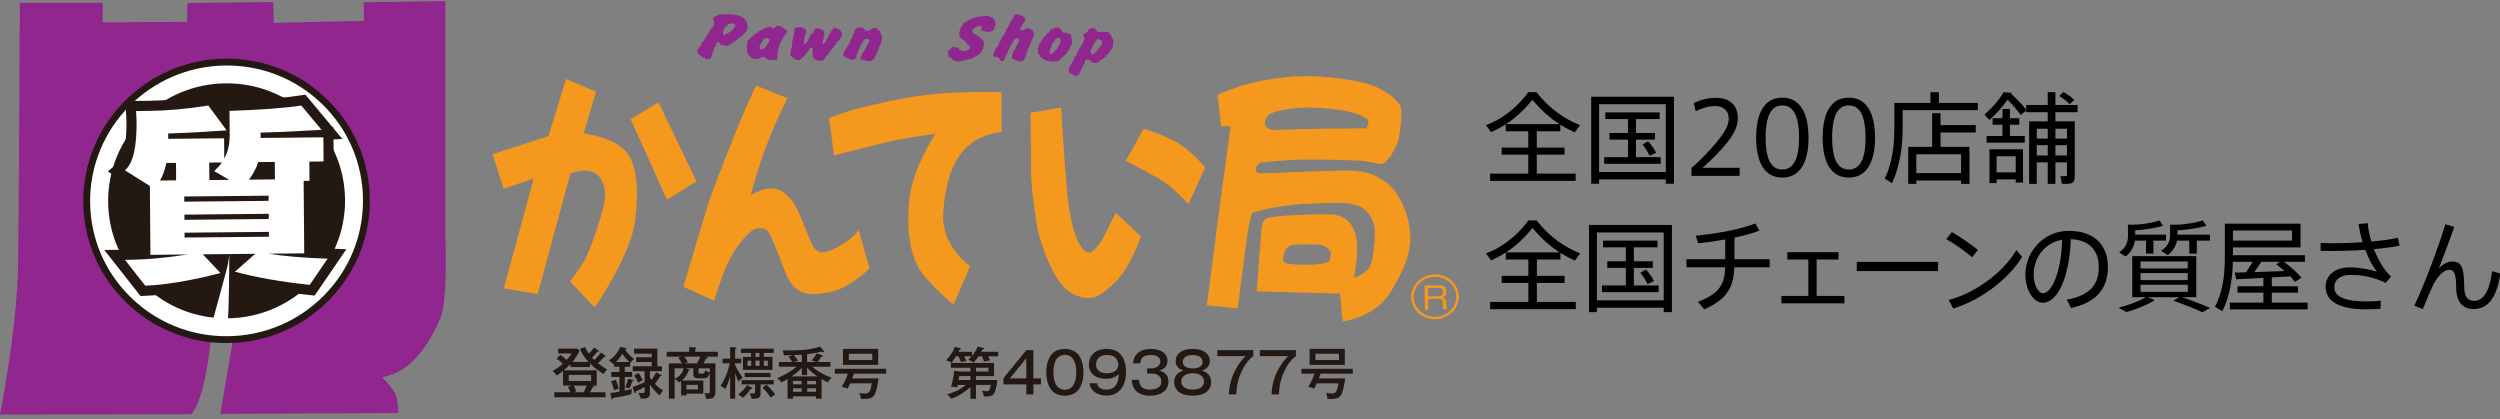<?xml version="1.0" encoding="UTF-8" standalone="no"?>
<!DOCTYPE svg PUBLIC "-//W3C//DTD SVG 1.1//EN" "http://www.w3.org/Graphics/SVG/1.1/DTD/svg11.dtd">
<svg width="100%" height="100%" viewBox="0 0 489 82" version="1.1" xmlns="http://www.w3.org/2000/svg" xmlns:xlink="http://www.w3.org/1999/xlink" xml:space="preserve" xmlns:serif="http://www.serif.com/" style="fill-rule:evenodd;clip-rule:evenodd;">
    <rect x="0" y="0" width="489" height="82" fill="#808080" stroke="none"/>
    <g transform="matrix(1,0,0,1,0,-172)">
        <g id="h_logo_sp" transform="matrix(1,0,0,1,-194.788,126)">
            <g transform="matrix(1,0,0,1,308.927,114.855)">
                <path d="M0,7.877C0.066,7.767 0.384,7.229 0.626,6.57L-1.922,6.57C-1.878,6.647 -1.582,7.185 -1.395,7.679L-2,7.877L0,7.877ZM-2.9,5.658L1.473,5.658L1.473,4.483L-2.9,4.483L-2.9,5.658ZM4.153,0.626C4.23,0.681 4.318,0.736 4.318,0.802C4.318,0.945 4.175,0.945 4.021,0.945C3.56,1.505 3.285,1.769 2.813,2.175C3.867,3.021 4.373,3.263 4.647,3.384C4.285,3.691 3.944,4.285 3.922,4.329C2.977,3.713 2.054,3.043 1.263,2.241L1.263,2.944L-2.582,2.944L-2.582,2.384C-3.076,2.911 -3.504,3.285 -3.867,3.582L2.582,3.582L2.582,6.57L1.417,6.57L1.857,6.636C1.956,6.647 2.054,6.702 2.054,6.778C2.054,6.91 1.824,6.943 1.714,6.954C1.67,7.075 1.56,7.372 1.263,7.877L4.295,7.877L4.295,8.855L-5.713,8.855L-5.713,7.877L-2.527,7.877C-2.703,7.449 -2.944,7.042 -3.054,6.856L-2.307,6.57L-4.01,6.57L-4.01,3.702C-4.702,4.252 -5.021,4.449 -5.251,4.581C-5.592,4.12 -5.746,3.944 -6.042,3.713C-5.13,3.208 -4.471,2.659 -4.065,2.296C-4.515,1.856 -4.79,1.615 -5.273,1.307L-4.538,0.56C-4.164,0.78 -3.922,0.967 -3.307,1.538C-2.878,1.087 -2.571,0.725 -2.34,0.286L-4.966,0.286L-4.966,-0.659L-1.175,-0.659L-0.769,-0.242C-1.187,0.637 -1.681,1.34 -2.175,1.934L0.967,1.934C0.242,1.109 -0.231,0.505 -0.703,-0.604L0.286,-0.978C0.439,-0.648 0.583,-0.33 1.043,0.318C1.154,0.198 1.626,-0.264 2.054,-0.868L2.878,-0.33C2.933,-0.297 3.01,-0.242 3.01,-0.176C3.01,-0.055 2.813,-0.066 2.713,-0.066C2.582,0.099 2.219,0.56 1.648,1.087C1.769,1.209 1.878,1.329 2.109,1.571C2.318,1.373 2.769,0.934 3.395,0.11L4.153,0.626Z" style="fill:rgb(36,24,19);fill-rule:nonzero;"/>
            </g>
            <g transform="matrix(1,0,0,1,319.665,119.031)">
                <path d="M0,-0.1C0.407,0.493 0.615,0.823 0.835,1.306C0.714,1.372 0.296,1.581 -0.011,1.867C-0.428,1.01 -0.659,0.669 -0.835,0.427L0,-0.1ZM-1.143,2.636C-0.363,2.438 0.242,2.174 1.208,1.724L1.208,-0.43L-1.11,-0.43L-1.11,-1.385L2.604,-1.385L2.604,-2.22L-0.439,-2.22L-0.439,-3.154L2.604,-3.154L2.604,-3.857L-0.857,-3.857L-0.857,-4.846L3.703,-4.846L3.703,-1.385L4.603,-1.385L4.603,-0.43L2.241,-0.43L2.241,0.801C2.362,0.988 2.45,1.12 2.571,1.274C2.703,1.087 3.23,0.339 3.428,-0.199L4.406,0.252C4.45,0.274 4.538,0.317 4.538,0.417C4.538,0.526 4.395,0.548 4.251,0.559C4.098,0.812 3.768,1.372 3.23,2.053C3.538,2.372 4.054,2.866 4.823,3.35C4.471,3.701 4.23,4.185 4.164,4.317C3.076,3.438 2.373,2.405 2.241,2.207L2.241,3.866C2.241,4.932 1.582,4.932 0.439,4.932C0.34,4.416 0.121,4.031 -0.022,3.789C0.428,3.855 0.813,3.866 0.857,3.866C1.208,3.866 1.208,3.647 1.208,3.493L1.208,2.658C0.439,3.119 -0.044,3.328 -0.505,3.525C-0.516,3.691 -0.527,3.855 -0.681,3.855C-0.758,3.855 -0.802,3.778 -0.824,3.713L-1.143,2.636ZM-1.077,1.262C-1.022,1.274 -0.945,1.317 -0.945,1.394C-0.945,1.515 -1.11,1.537 -1.23,1.548C-1.362,2.009 -1.527,2.449 -1.736,2.91C-2.01,2.822 -2.197,2.778 -2.582,2.746C-2.351,2.24 -2.131,1.581 -2.033,1.054L-1.077,1.262ZM-1.747,-2.22C-2.406,-2.813 -2.769,-3.242 -3.142,-3.813C-3.615,-3.088 -4.087,-2.539 -4.427,-2.22L-1.747,-2.22ZM-4.417,1.24C-4.186,1.79 -3.988,2.394 -3.856,2.976C-4.23,3.075 -4.406,3.13 -4.768,3.295C-4.977,2.482 -5.054,2.24 -5.339,1.537L-4.417,1.24ZM-1.626,-1.297L-2.669,-1.297L-2.669,-0.287L-1.23,-0.287L-1.23,0.691L-2.669,0.691L-2.669,3.383C-1.791,3.218 -1.516,3.152 -1.252,3.086C-1.34,3.416 -1.374,3.745 -1.362,4.064C-2.516,4.382 -3.757,4.635 -4.955,4.811C-4.999,4.998 -5.065,5.086 -5.153,5.086C-5.241,5.086 -5.285,4.987 -5.295,4.932L-5.504,3.844C-5.208,3.811 -4.801,3.767 -3.713,3.569L-3.713,0.691L-5.306,0.691L-5.306,-0.287L-3.713,-0.287L-3.713,-1.297L-4.768,-1.297L-4.768,-1.902C-4.801,-1.869 -4.867,-1.803 -4.922,-1.759C-5.164,-2.132 -5.713,-2.495 -5.768,-2.528C-5.186,-2.891 -4.153,-3.747 -3.548,-5.186L-2.538,-4.978C-2.428,-4.956 -2.34,-4.912 -2.34,-4.846C-2.34,-4.692 -2.516,-4.67 -2.625,-4.659C-1.934,-3.616 -1.131,-3.033 -0.857,-2.835C-1.175,-2.561 -1.362,-2.363 -1.56,-2.066C-1.582,-2.078 -1.604,-2.1 -1.626,-2.121L-1.626,-1.297Z" style="fill:rgb(36,24,19);fill-rule:nonzero;"/>
            </g>
            <g transform="matrix(1,0,0,1,333.623,119.887)">
                <path d="M0,-1.835L-2.197,-1.835L-2.197,-1.121C-2.197,-0.824 -2.099,-0.813 -1.868,-0.813L-1.362,-0.813C-1.187,-0.813 -0.989,-0.813 -0.934,-1.483C-0.561,-1.198 -0.198,-1.066 0,-1.033L0,-1.835ZM-4.56,2.274L-2.319,2.274L-2.319,1.395L-4.56,1.395L-4.56,2.274ZM-4.977,-4.12C-4.735,-3.823 -4.461,-3.351 -4.285,-3.01L-4.944,-2.824L-2.538,-2.824C-2.285,-3.23 -2.055,-3.593 -1.857,-4.12L-4.977,-4.12ZM-6.878,0.198C-6.405,-0.011 -5.395,-0.539 -5.131,-1.835L-6.878,-1.835L-6.878,0.198ZM-5.604,0.648C-5.801,0.78 -5.9,0.846 -6.054,0.923C-6.142,0.802 -6.416,0.439 -6.878,0.252L-6.878,4.098L-8.009,4.098L-8.009,-2.824L-5.449,-2.824C-5.516,-2.956 -5.845,-3.571 -6.186,-3.922L-5.516,-4.12L-8.427,-4.12L-8.427,-5.076L-4.021,-5.076L-4.021,-5.988L-2.856,-5.922C-2.747,-5.911 -2.637,-5.867 -2.637,-5.79C-2.637,-5.746 -2.67,-5.702 -2.703,-5.68C-2.747,-5.647 -2.802,-5.625 -2.856,-5.592L-2.856,-5.076L1.582,-5.076L1.582,-4.12L-0.956,-4.12L-0.594,-4.076C-0.495,-4.065 -0.407,-4.043 -0.407,-3.933C-0.407,-3.801 -0.604,-3.769 -0.736,-3.735C-0.901,-3.406 -1.066,-3.087 -1.23,-2.824L1.099,-2.824L1.099,2.647C1.099,4.109 0.417,4.12 -0.726,4.153C-0.78,3.625 -0.857,3.416 -1.11,2.988C-0.802,3.043 -0.561,3.054 -0.396,3.054C-0.011,3.054 0,2.9 0,2.593L0,-0.945C-0.253,-0.044 -0.659,0.11 -1.176,0.11L-2.296,0.11C-2.791,0.11 -3.219,0.011 -3.219,-0.725L-3.219,-1.835L-4.702,-1.835L-4.142,-1.659C-3.988,-1.615 -3.944,-1.582 -3.944,-1.516C-3.944,-1.396 -4.131,-1.362 -4.186,-1.352C-4.482,-0.253 -5.317,0.417 -5.482,0.549L-1.264,0.549L-1.264,3.12L-4.56,3.12L-4.56,3.472L-5.604,3.472L-5.604,0.648Z" style="fill:rgb(36,24,19);fill-rule:nonzero;"/>
            </g>
            <g transform="matrix(1,0,0,1,0,-5216.67)">
                <path d="M344.196,5334.23L344.987,5334.23L344.987,5333.22L344.196,5333.22L344.196,5334.23ZM344.734,5337.92C345.393,5338.52 345.899,5339.12 346.437,5339.86C346.031,5340.05 345.679,5340.35 345.548,5340.46C344.976,5339.53 344.24,5338.8 343.922,5338.5L344.734,5337.92ZM342.548,5334.23L343.361,5334.23L343.361,5333.22L342.548,5333.22L342.548,5334.23ZM343.339,5331.71L342.548,5331.71L342.548,5332.47L343.339,5332.47L343.339,5331.71ZM341.724,5333.22L341.01,5333.22L341.01,5334.23L341.724,5334.23L341.724,5333.22ZM345.504,5336.43L340.45,5336.43L340.45,5335.62L345.504,5335.62L345.504,5336.43ZM343.559,5339.65C343.559,5340.3 343.295,5340.74 341.79,5340.66C341.702,5340.05 341.482,5339.7 341.383,5339.56C341.625,5339.6 341.911,5339.65 342.153,5339.65C342.482,5339.65 342.482,5339.5 342.482,5339.26L342.482,5337.86L339.845,5337.86L339.845,5337.02L346.13,5337.02L346.13,5337.86L343.559,5337.86L343.559,5339.65ZM344.196,5332.47L345.888,5332.47L345.888,5335.01L340.109,5335.01L340.109,5332.47L341.691,5332.47L341.691,5331.71L339.714,5331.71L339.714,5330.87L346.119,5330.87L346.119,5331.71L344.196,5331.71L344.196,5332.47ZM341.79,5338.45C341.867,5338.49 341.933,5338.52 341.933,5338.62C341.933,5338.72 341.845,5338.77 341.636,5338.74C341.076,5339.53 340.702,5339.92 340.098,5340.48C339.823,5340.23 339.483,5340 339.175,5339.82C339.823,5339.36 340.505,5338.66 340.922,5337.99L341.79,5338.45ZM338.582,5340.65L337.604,5340.65L337.604,5336.24C337.351,5337.19 337.055,5338 336.692,5338.78C336.428,5338.55 336.198,5338.4 335.715,5338.16C336.637,5336.78 337.132,5335.5 337.527,5333.73L336.11,5333.73L336.11,5332.82L337.604,5332.82L337.604,5330.56L338.637,5330.64C338.736,5330.65 338.845,5330.67 338.845,5330.78C338.845,5330.9 338.736,5330.93 338.582,5330.99L338.582,5332.82L339.768,5332.82L339.768,5333.73L338.582,5333.73L338.582,5334.06C338.736,5334.44 339.153,5335.39 340.065,5336.54C339.768,5336.76 339.472,5337.04 339.23,5337.29C338.813,5336.4 338.615,5335.77 338.582,5335.65L338.582,5340.65Z" style="fill:rgb(36,24,19);fill-rule:nonzero;"/>
            </g>
            <g transform="matrix(1,0,0,1,0,-5216.87)">
                <path d="M352.682,5339.51L354.396,5339.51L354.396,5338.82L352.682,5338.82L352.682,5339.51ZM354.396,5337.38L352.682,5337.38L352.682,5338.05L354.396,5338.05L354.396,5337.38ZM351.616,5332.25C351.067,5332.29 350.594,5332.32 350.034,5332.34C350.353,5332.65 350.628,5333.04 350.858,5333.43L349.979,5333.68L351.616,5333.68L351.616,5332.25ZM351.594,5338.82L349.902,5338.82L349.902,5339.51L351.594,5339.51L351.594,5338.82ZM351.594,5337.38L349.902,5337.38L349.902,5338.05L351.594,5338.05L351.594,5337.38ZM354.693,5336.5C353.77,5335.89 353.21,5335.39 352.66,5334.77L352.66,5336.24L351.616,5336.24L351.616,5334.82C350.847,5335.63 350.144,5336.13 349.617,5336.5L354.693,5336.5ZM355.495,5340.85L354.396,5340.85L354.396,5340.39L349.903,5340.39L349.903,5340.85L348.826,5340.85L348.826,5337.02C348.32,5337.33 347.969,5337.51 347.617,5337.7C347.386,5337.32 347.189,5337.12 346.804,5336.82C348.342,5336.23 349.847,5335.25 350.594,5334.6L347.134,5334.6L347.134,5333.68L349.759,5333.68C349.408,5333.07 349.199,5332.84 349.024,5332.64L349.914,5332.34C349.628,5332.34 348.386,5332.37 348.133,5332.38C348.068,5331.91 347.947,5331.64 347.848,5331.4C350.54,5331.43 352.913,5331.45 355.198,5330.65L355.901,5331.49C355.945,5331.55 355.978,5331.64 355.978,5331.68C355.978,5331.73 355.923,5331.78 355.857,5331.78C355.769,5331.78 355.736,5331.76 355.495,5331.64C354.385,5331.94 353.737,5332.03 352.66,5332.16L352.66,5333.68L354.506,5333.68L353.528,5333.35C354.022,5332.82 354.22,5332.54 354.528,5331.98L355.671,5332.38C355.736,5332.4 355.769,5332.44 355.769,5332.49C355.769,5332.59 355.725,5332.6 355.451,5332.65C355.176,5333.11 354.758,5333.61 354.704,5333.68L357.23,5333.68L357.23,5334.6L353.671,5334.6C355.187,5335.93 356.747,5336.5 357.461,5336.76C356.956,5337.22 356.813,5337.45 356.725,5337.66C356.483,5337.55 356.187,5337.43 355.495,5337L355.495,5340.85Z" style="fill:rgb(36,24,19);fill-rule:nonzero;"/>
            </g>
            <g transform="matrix(1,0,0,1,0,-5216.36)">
                <path d="M360.817,5332.77L365.409,5332.77L365.409,5331.55L360.817,5331.55L360.817,5332.77ZM366.562,5333.73L359.674,5333.73L359.674,5330.6L366.562,5330.6L366.562,5333.73ZM366.629,5336.37C366.453,5337.93 366.123,5339.04 365.947,5339.39C365.574,5340.14 365.123,5340.39 363.706,5340.39C363.465,5340.39 363.31,5340.38 363.157,5340.36C363.157,5340.28 363.124,5339.71 362.86,5339.23C363.333,5339.32 363.695,5339.33 363.871,5339.33C364.541,5339.33 365.057,5339.33 365.288,5337.34L361.08,5337.34C360.904,5337.76 360.761,5338.01 360.542,5338.39C360.366,5338.29 360.135,5338.15 359.41,5338.03C360.081,5337 360.487,5335.86 360.641,5335.45L358.07,5335.45L358.07,5334.5L368.123,5334.5L368.123,5335.45L361.827,5335.45C361.728,5335.7 361.63,5335.98 361.476,5336.37L366.629,5336.37Z" style="fill:rgb(36,24,19);fill-rule:nonzero;"/>
            </g>
            <g transform="matrix(1,0,0,1,0,-5216.83)">
                <path d="M385.688,5335.5L388.116,5335.5L388.116,5334.76L385.688,5334.76L385.688,5335.5ZM384.6,5336.39L382.403,5336.39C382.326,5336.92 382.315,5337.01 382.293,5337.16L384.6,5337.16L384.6,5336.39ZM384.6,5338.55C383.985,5339.12 382.546,5340.25 380.832,5340.83C380.766,5340.72 380.447,5340.21 380.008,5339.98C381.118,5339.69 382.524,5339.11 383.699,5338.12L382.106,5338.12C382.051,5338.35 382.029,5338.45 381.986,5338.62C381.48,5338.5 381.216,5338.49 380.832,5338.49C381.151,5337.18 381.315,5336.48 381.425,5335.34L382.48,5335.5L384.6,5335.5L384.6,5334.76L380.777,5334.76L380.777,5333.82L389.225,5333.82L389.225,5336.39L385.688,5336.39L385.688,5337.16L389.863,5337.16C389.775,5338.33 389.489,5339.37 389.204,5339.8C388.962,5340.17 388.72,5340.44 387.237,5340.38C387.215,5340.19 387.149,5339.73 386.841,5339.23C387.204,5339.31 387.654,5339.34 387.764,5339.34C388.149,5339.34 388.402,5339.34 388.599,5338.12L385.688,5338.12L385.688,5340.83L384.6,5340.83L384.6,5338.55ZM386.182,5332.53C385.798,5333.1 385.655,5333.3 385.226,5333.73C384.952,5333.52 384.49,5333.31 384.172,5333.2C384.468,5332.94 384.666,5332.72 384.853,5332.53L383.381,5332.53C383.447,5332.64 383.721,5333.21 383.831,5333.44C383.37,5333.47 382.876,5333.6 382.755,5333.65C382.633,5333.3 382.436,5332.86 382.271,5332.53L381.777,5332.53C381.656,5332.73 381.315,5333.25 380.909,5333.77C380.425,5333.47 380.085,5333.37 379.854,5333.31C380.338,5332.78 381.095,5331.95 381.524,5330.69L382.579,5330.91C382.711,5330.94 382.755,5331.01 382.755,5331.07C382.755,5331.16 382.656,5331.21 382.469,5331.22C382.381,5331.42 382.337,5331.49 382.271,5331.64L384.919,5331.64L384.919,5332.45C385.106,5332.22 385.655,5331.57 386.017,5330.62L387.105,5330.88C387.149,5330.89 387.259,5330.91 387.259,5331.02C387.259,5331.14 387.149,5331.15 386.951,5331.2C386.798,5331.49 386.764,5331.54 386.71,5331.64L390.039,5331.64L390.039,5332.53L388.072,5332.53C388.325,5333.03 388.346,5333.1 388.434,5333.34C388.039,5333.38 387.622,5333.45 387.248,5333.54C387.182,5333.26 387.105,5333.05 386.885,5332.53L386.182,5332.53Z" style="fill:rgb(36,24,19);fill-rule:nonzero;"/>
            </g>
            <g transform="matrix(1,0,0,1,395.536,117.624)">
                <path d="M0,2.395L0,-1.56L-3.23,2.395L0,2.395ZM1.384,2.395L2.868,2.395L2.868,3.56L1.384,3.56L1.384,5.526L0,5.526L0,3.56L-4.471,3.56L-4.471,2.34L0,-3.131L1.384,-3.131L1.384,2.395Z" style="fill:rgb(36,24,19);fill-rule:nonzero;"/>
            </g>
            <g transform="matrix(1,0,0,1,400.848,118.821)">
                <path d="M0,0C0,0.923 0.132,3.406 2.23,3.406C4.318,3.406 4.461,0.923 4.461,0C4.461,-1.087 4.252,-3.406 2.23,-3.406C0.176,-3.406 0,-1.033 0,0M5.076,-3.164C5.79,-2.021 5.867,-0.692 5.867,0C5.867,0.615 5.801,2.033 5.076,3.164C4.307,4.362 3.032,4.57 2.23,4.57C0.714,4.57 -0.176,3.878 -0.626,3.164C-1.329,2.043 -1.406,0.714 -1.406,0C-1.406,-0.802 -1.296,-2.098 -0.626,-3.164C-0.011,-4.142 1.055,-4.57 2.23,-4.57C3.439,-4.57 4.482,-4.109 5.076,-3.164" style="fill:rgb(36,24,19);fill-rule:nonzero;"/>
            </g>
            <g transform="matrix(1,0,0,1,409.182,120.348)">
                <path d="M0,-3.054C0,-1.67 1.208,-1.34 2.109,-1.34C3.296,-1.34 4.339,-1.867 4.339,-3.054C4.339,-4.043 3.614,-4.922 2.12,-4.922C0.077,-4.922 0,-3.351 0,-3.054M0.176,0.615C0.373,1.648 1.285,1.857 1.966,1.857C4.021,1.857 4.351,0.33 4.471,-1.23C3.779,-0.505 2.966,-0.263 1.9,-0.263C0.099,-0.263 -1.406,-1.164 -1.406,-3.054C-1.406,-4.735 -0.209,-6.097 2.043,-6.097C5.152,-6.097 5.855,-3.615 5.855,-1.648C5.855,2.076 3.669,3.043 1.999,3.043C1.725,3.043 -0.89,2.999 -1.297,0.615L0.176,0.615Z" style="fill:rgb(36,24,19);fill-rule:nonzero;"/>
            </g>
            <g transform="matrix(1,0,0,1,419.164,119.578)">
                <path d="M0,-1.515L0.725,-1.515C1.691,-1.515 2.582,-1.966 2.582,-2.867C2.582,-4.141 1,-4.141 0.692,-4.141C-0.813,-4.141 -1.264,-3.482 -1.33,-2.515L-2.758,-2.515C-2.703,-2.954 -2.604,-3.844 -1.813,-4.525C-0.978,-5.24 0.23,-5.328 0.769,-5.328C2.779,-5.328 3.988,-4.371 3.988,-3.02C3.988,-1.592 2.845,-1.241 2.395,-1.098C3.823,-0.724 4.175,0.188 4.175,1.023C4.175,2.429 3.186,3.813 0.593,3.813C-0.22,3.813 -2.802,3.758 -3.021,0.715L-1.593,0.715C-1.505,1.891 -0.978,2.627 0.527,2.627C0.879,2.627 2.769,2.627 2.769,1.034C2.769,-0.263 1.549,-0.515 0.846,-0.515L0,-0.515L0,-1.515Z" style="fill:rgb(36,24,19);fill-rule:nonzero;"/>
            </g>
            <g transform="matrix(1,0,0,1,426.146,120.865)">
                <path d="M0,-4.087C0,-2.801 1.67,-2.801 1.922,-2.801C2.186,-2.801 3.867,-2.801 3.867,-4.087C3.867,-4.351 3.757,-5.427 1.922,-5.427C0.154,-5.427 0,-4.427 0,-4.087M-0.286,-0.264C-0.286,1.044 1,1.34 1.922,1.34C2.78,1.34 4.142,1.088 4.142,-0.264C4.142,-1.153 3.428,-1.857 1.934,-1.857C0.428,-1.857 -0.286,-1.153 -0.286,-0.264M5.548,-0.121C5.548,0.989 4.856,2.527 1.934,2.527C1.307,2.527 0.033,2.45 -0.802,1.769C-1.318,1.351 -1.692,0.692 -1.692,-0.121C-1.692,-1.868 -0.286,-2.252 0.143,-2.362C-0.296,-2.516 -1.406,-2.889 -1.406,-4.295C-1.406,-5.57 -0.308,-6.614 1.945,-6.614C4.263,-6.614 5.273,-5.493 5.273,-4.295C5.273,-2.889 4.153,-2.516 3.713,-2.362C4.878,-2.054 5.548,-1.329 5.548,-0.121" style="fill:rgb(36,24,19);fill-rule:nonzero;"/>
            </g>
            <g transform="matrix(1,0,0,1,439.939,123.149)">
                <path d="M0,-8.657L0,-7.492C-1.055,-6.756 -1.823,-5.548 -2.395,-4.273C-3.197,-2.471 -3.296,-0.945 -3.329,0L-4.768,0C-4.691,-3.724 -2.593,-6.536 -1.505,-7.492L-7.053,-7.492L-7.053,-8.657L0,-8.657Z" style="fill:rgb(36,24,19);fill-rule:nonzero;"/>
            </g>
            <g transform="matrix(1,0,0,1,448.273,123.149)">
                <path d="M0,-8.657L0,-7.492C-1.055,-6.756 -1.824,-5.548 -2.396,-4.273C-3.197,-2.471 -3.296,-0.945 -3.329,0L-4.769,0C-4.691,-3.724 -2.593,-6.536 -1.505,-7.492L-7.054,-7.492L-7.054,-8.657L0,-8.657Z" style="fill:rgb(36,24,19);fill-rule:nonzero;"/>
            </g>
            <g transform="matrix(1,0,0,1,0,-5216.36)">
                <path d="M452.091,5332.77L456.683,5332.77L456.683,5331.55L452.091,5331.55L452.091,5332.77ZM457.837,5333.73L450.949,5333.73L450.949,5330.6L457.837,5330.6L457.837,5333.73ZM457.903,5336.37C457.727,5337.93 457.397,5339.04 457.221,5339.39C456.848,5340.14 456.398,5340.39 454.98,5340.39C454.739,5340.39 454.585,5340.38 454.431,5340.36C454.431,5340.28 454.398,5339.71 454.134,5339.23C454.607,5339.32 454.969,5339.33 455.145,5339.33C455.815,5339.33 456.332,5339.33 456.562,5337.34L452.355,5337.34C452.179,5337.76 452.036,5338.01 451.816,5338.39C451.64,5338.29 451.41,5338.15 450.685,5338.03C451.355,5337 451.761,5335.86 451.915,5335.45L449.344,5335.45L449.344,5334.5L459.397,5334.5L459.397,5335.45L453.102,5335.45C453.003,5335.7 452.904,5335.98 452.75,5336.37L457.903,5336.37Z" style="fill:rgb(36,24,19);fill-rule:nonzero;"/>
            </g>
            <g transform="matrix(1,0,0,1,265.896,126.866)">
                <path d="M0,-80.427L16.017,-80.653L16.025,-34.103C16.025,-34.103 16.482,-21.949 15.037,-18.599C13.081,-14.09 10.724,-10.868 8.278,-9.072C6.006,-7.398 3.631,-7.086 3.631,-7.086C3.631,-7.086 6.108,-4.566 6.392,-3.381C6.816,-1.637 6.782,-0.073 6.782,-0.073L-28.011,0.085L-25.646,-13.823L-26.196,-14.7C-26.196,-14.7 -25.636,-25.312 -25.687,-27.516C-25.756,-30.45 -26.054,-37.146 -26.054,-37.146C-26.054,-37.146 -28.085,-19.694 -28.404,-17.963C-28.714,-16.29 -29.022,-14.557 -29.022,-14.557L-29.969,-13.681C-29.969,-13.681 -30.98,-2.844 -33.693,0.158L-71.108,0.226C-71.108,0.226 -67.727,-16.733 -67.571,-29.234C-67.394,-42.545 -67.23,-80.321 -67.23,-80.321L-50.996,-80.314L-51.051,-76.483L-34.512,-76.598L-34.478,-80.27L-17.659,-80.476L-17.564,-76.392L0.084,-76.8L0,-80.427Z" style="fill:rgb(145,38,143);fill-rule:nonzero;"/>
            </g>
            <g transform="matrix(1,-0.008,-0.008,-1,239.42,110.277)">
                <path d="M-0.203,-0.001C13.57,0.019 24.728,11.113 24.728,24.772C24.728,38.432 13.569,49.489 -0.203,49.468C-13.971,49.448 -25.137,38.358 -25.137,24.698C-25.137,11.04 -13.971,-0.021 -0.203,-0.001" style="fill:rgb(36,24,19);fill-rule:nonzero;"/>
            </g>
            <g transform="matrix(1,0,0,1,239.291,62.311)">
                <path d="M0,45.954C-6.183,46.014 -12.025,43.683 -16.436,39.381C-20.837,35.085 -23.299,29.344 -23.35,23.197C-23.4,17.049 -21.032,11.267 -16.702,6.882C-12.362,2.496 -6.56,0.053 -0.376,-0.007C5.814,-0.067 11.658,2.264 16.071,6.565C20.478,10.866 22.938,16.601 22.988,22.749C23.092,35.428 12.779,45.83 0,45.954M18.535,4.072C13.45,-0.876 6.734,-3.565 -0.405,-3.496C-15.118,-3.354 -26.994,8.637 -26.875,23.231C-26.817,30.301 -23.981,36.926 -18.896,41.873C-13.817,46.821 -7.095,49.519 0.029,49.45C7.168,49.381 13.839,46.553 18.842,41.509C23.84,36.464 26.553,29.784 26.495,22.715C26.437,15.649 23.615,9.019 18.535,4.072" style="fill:white;fill-rule:nonzero;"/>
            </g>
            <g transform="matrix(1,0,0,1,239.291,62.311)">
                <path d="M0,45.954C-6.183,46.014 -12.025,43.683 -16.436,39.381C-20.837,35.085 -23.299,29.344 -23.35,23.197C-23.4,17.049 -21.032,11.267 -16.702,6.882C-12.362,2.496 -6.56,0.053 -0.376,-0.007C5.814,-0.067 11.658,2.264 16.071,6.565C20.478,10.866 22.938,16.601 22.988,22.749C23.092,35.428 12.779,45.83 0,45.954ZM18.535,4.072C13.45,-0.876 6.734,-3.565 -0.405,-3.496C-15.118,-3.354 -26.994,8.637 -26.875,23.231C-26.817,30.301 -23.981,36.926 -18.896,41.873C-13.817,46.821 -7.095,49.519 0.029,49.45C7.168,49.381 13.839,46.553 18.842,41.509C23.84,36.464 26.553,29.784 26.495,22.715C26.437,15.649 23.615,9.019 18.535,4.072Z" style="fill:none;fill-rule:nonzero;stroke:rgb(36,24,19);stroke-width:2.68px;"/>
            </g>
            <g transform="matrix(1,0,0,1,239.291,62.311)">
                <path d="M0,45.954C-6.183,46.014 -12.025,43.683 -16.436,39.381C-20.837,35.085 -23.299,29.344 -23.35,23.197C-23.4,17.049 -21.032,11.267 -16.702,6.882C-12.362,2.496 -6.56,0.053 -0.376,-0.007C5.814,-0.067 11.658,2.264 16.071,6.565C20.478,10.866 22.938,16.601 22.988,22.749C23.092,35.428 12.779,45.83 0,45.954M18.535,4.072C13.45,-0.876 6.734,-3.565 -0.405,-3.496C-15.118,-3.354 -26.994,8.637 -26.875,23.231C-26.817,30.301 -23.981,36.926 -18.896,41.873C-13.817,46.821 -7.095,49.519 0.029,49.45C7.168,49.381 13.839,46.553 18.842,41.509C23.84,36.464 26.553,29.784 26.495,22.715C26.437,15.649 23.615,9.019 18.535,4.072" style="fill:white;fill-rule:nonzero;"/>
            </g>
            <g transform="matrix(1,0,0,1,245.287,90.82)">
                <path d="M0,-13.116C-0.288,-12.062 -0.91,-10.934 -1.784,-9.679L3.279,-9.728L3.251,-13.148L0,-13.116ZM-5.66,-9.642L-8.596,-11.345C-8.002,-11.916 -7.472,-12.485 -7.089,-13.048L-9.575,-13.024L-9.547,-9.604L-5.66,-9.642ZM2.049,-5.533L2.041,-6.545L-14.459,-6.386L-14.451,-5.374L2.049,-5.533ZM2.078,-1.983L2.069,-3.001L-14.43,-2.841L-14.421,-1.824L2.078,-1.983ZM2.106,1.481L2.099,0.533L-14.401,0.693L-14.393,1.64L2.106,1.481ZM-17.974,-12.942C-18.224,-11.634 -18.631,-10.489 -19.209,-9.511L-16.048,-9.542L-16.076,-12.961L-17.974,-12.942ZM-7.375,8.588C-13.521,10.192 -18.493,10.915 -22.086,11.062L-26.056,6.012C-21.788,5.97 -17.735,5.587 -13.822,4.953L-21.074,5.024L-21.185,-8.437L-26.062,-11.513C-24.43,-12.88 -23.739,-16.102 -23.781,-21.182L-23.885,-23.1L-21.653,-23.121C-18.022,-23.157 -13.966,-23.499 -9.756,-24.178L-6.165,-19.325C-8.402,-19.18 -12.199,-18.878 -17.606,-18.71L-17.597,-17.665L-6.667,-17.771L-6.634,-13.814C-5.878,-15.213 -5.602,-16.57 -5.571,-18.121L-5.612,-23.127C0.76,-23.338 5.448,-23.725 8.438,-24.17L12.402,-19.424C9.235,-19.276 5.273,-18.981 0.468,-18.885L0.477,-17.84L12.752,-17.958L12.791,-13.24L10.007,-13.213L10.038,-9.449L8.892,-9.438L9.008,4.733L2.092,4.8C4.577,5.226 8.43,5.603 13.584,5.78L10.083,10.901C4.583,10.319 -0.362,9.459 -4.549,8.328L-0.571,4.825L-10.821,4.925L-7.375,8.588Z" style="fill:white;fill-rule:nonzero;stroke:rgb(36,24,19);stroke-width:3.96px;"/>
            </g>
            <g transform="matrix(1,0,0,1,245.287,90.82)">
                <path d="M0,-13.116C-0.288,-12.062 -0.91,-10.934 -1.784,-9.679L3.279,-9.728L3.251,-13.148L0,-13.116ZM-5.66,-9.642L-8.596,-11.345C-8.002,-11.916 -7.472,-12.485 -7.089,-13.048L-9.575,-13.024L-9.547,-9.604L-5.66,-9.642ZM2.049,-5.533L2.041,-6.545L-14.459,-6.386L-14.451,-5.374L2.049,-5.533ZM2.078,-1.983L2.069,-3.001L-14.43,-2.841L-14.421,-1.824L2.078,-1.983ZM2.106,1.481L2.099,0.533L-14.401,0.693L-14.393,1.64L2.106,1.481ZM-17.974,-12.942C-18.224,-11.634 -18.631,-10.489 -19.209,-9.511L-16.048,-9.542L-16.076,-12.961L-17.974,-12.942ZM-7.375,8.588C-13.521,10.192 -18.493,10.915 -22.086,11.062L-26.056,6.012C-21.788,5.97 -17.735,5.587 -13.822,4.953L-21.074,5.024L-21.185,-8.437L-26.062,-11.513C-24.43,-12.88 -23.739,-16.102 -23.781,-21.182L-23.885,-23.1L-21.653,-23.121C-18.022,-23.157 -13.966,-23.499 -9.756,-24.178L-6.165,-19.325C-8.402,-19.18 -12.199,-18.878 -17.606,-18.71L-17.597,-17.665L-6.667,-17.771L-6.634,-13.814C-5.878,-15.213 -5.602,-16.57 -5.571,-18.121L-5.612,-23.127C0.76,-23.338 5.448,-23.725 8.438,-24.17L12.402,-19.424C9.235,-19.276 5.273,-18.981 0.468,-18.885L0.477,-17.84L12.752,-17.958L12.791,-13.24L10.007,-13.213L10.038,-9.449L8.892,-9.438L9.008,4.733L2.092,4.8C4.577,5.226 8.43,5.603 13.584,5.78L10.083,10.901C4.583,10.319 -0.362,9.459 -4.549,8.328L-0.571,4.825L-10.821,4.925L-7.375,8.588Z" style="fill:white;fill-rule:nonzero;"/>
            </g>
            <g transform="matrix(0.97,0.244,0.244,-0.97,234.929,108.21)">
                <path d="M1.548,-0.213C1.548,-0.213 1.791,10.52 1.74,11.261C1.701,11.999 1.548,13.167 1.548,13.167C1.548,13.167 4.412,1.595 4.356,0.676C4.288,-0.243 1.548,-0.213 1.548,-0.213" style="fill:white;fill-rule:nonzero;"/>
            </g>
            <g transform="matrix(1,0,0,1,316.442,92.695)">
                <path d="M0,-17.815C-2.926,-20.125 -7.478,-20.592 -7.478,-20.592L-5.079,-28.766L-10.938,-31.242L-14.371,-20.078L-25.302,-16.531L-23.136,-9.761L-17.251,-11.801L-23.111,9.714L-16.487,10.84L-10.08,-12.763C-10.08,-12.763 -6.888,-13.956 -5.238,-12.851C-3.158,-11.47 -3.041,-8.599 -3.606,-6.272C-4.476,-2.687 -6.562,3.067 -7.508,4.586C-8.332,5.935 -10.199,8.37 -10.199,8.37L-5.306,13.427C-5.306,13.427 1.692,3.293 2.551,-3.398C3.41,-10.086 2.923,-15.504 0,-17.815" style="fill:rgb(244,152,30);fill-rule:nonzero;"/>
            </g>
            <g transform="matrix(-0.856,0.517,0.517,0.856,330.344,83.181)">
                <path d="M-3.103,-18.193L3.273,-18.193L5.34,-1.029L-1.459,-1.113L-3.103,-18.193Z" style="fill:rgb(244,152,30);fill-rule:nonzero;"/>
            </g>
            <g transform="matrix(1,0,0,1,357.88,72.844)">
                <path d="M0,21.86C-3.678,23.528 -3.886,21.857 -5.437,18.152C-6.982,14.441 -7.617,12.22 -10.117,10.591C-12.624,8.968 -16.258,11.329 -16.258,11.329C-16.258,11.329 -15.096,6.881 -13.442,2.354C-11.609,-2.679 -9.051,-7.646 -9.051,-7.646L-15.209,-10.105C-15.209,-10.105 -16.325,-7.803 -17.326,-5.494C-18.325,-3.184 -23.57,9.76 -24.622,13.18C-25.668,16.607 -29.426,29.253 -29.426,29.253L-23.42,31.965C-23.42,31.965 -22.071,27.489 -20.619,24.375C-19.184,21.28 -16.701,18.614 -15.604,18.003C-14.515,17.393 -12.985,18.024 -12.681,18.605C-12.072,19.769 -11.199,21.95 -9.36,26.697C-7.585,31.288 -4.165,30.999 -0.464,30.212C3.18,29.424 6.987,25.668 6.987,25.668L4.868,18.169C4.868,18.169 3.416,20.304 0,21.86" style="fill:rgb(244,152,30);fill-rule:nonzero;"/>
            </g>
            <g transform="matrix(1,0,0,1,376.275,104.825)">
                <path d="M0,-40.301C-5.001,-39.741 -12.217,-38.02 -14.48,-37.388C-16.731,-36.761 -19.312,-35.738 -19.312,-35.738L-18.356,-28.419C-18.356,-28.419 -8.803,-30.875 -6.092,-31.443C-3.38,-32.018 1.469,-32.624 1.469,-32.624C1.469,-32.624 -2.924,-25.996 -3.586,-20.024C-4.149,-14.918 -3.984,-8.284 -0.232,-4.287C3.516,-0.292 5.026,0.739 5.026,0.739L8.281,-6.799C8.281,-6.799 2.584,-10.565 3.002,-17.061C3.419,-23.552 4.979,-27.382 7.282,-29.719C9.576,-32.051 12.605,-32.89 14.415,-32.983L14.388,-40.794C14.388,-40.794 6.601,-41.04 0,-40.301" style="fill:rgb(244,152,30);fill-rule:nonzero;"/>
            </g>
            <g transform="matrix(1,0,0,1,410.824,80.39)">
                <path d="M0,11.663C-1.07,13.85 -2.602,14.986 -2.602,14.986C-2.602,14.986 -3.037,15.104 -3.362,15C-3.718,14.892 -3.956,14.565 -3.956,14.565C-5.854,13.011 -6.865,7.726 -7.323,2.952C-7.785,-1.824 -8.48,-13.352 -8.48,-13.352L-14.492,-12.328C-14.492,-12.328 -14.337,-6.561 -14.397,-2.036C-14.456,2.485 -13.246,9.673 -12.967,10.917C-12.689,12.152 -10.286,20.961 -6.368,22.983C-2.458,25.015 -0.794,23.483 2.142,20.746C5.083,18.002 7.118,11.866 7.118,11.866L2.225,7.236C2.225,7.236 1.063,9.49 0,11.663" style="fill:rgb(244,152,30);fill-rule:nonzero;"/>
            </g>
            <g transform="matrix(1,0,0,1,425.905,82.718)">
                <path d="M0,-8.291C-2.746,-10.21 -7.432,-11.507 -7.432,-11.507L-10.906,-5.285C-10.906,-5.285 -7.641,-3.504 -4.695,-1.916C-1.759,-0.334 1.344,3.216 1.344,3.216L4.6,-3.921C4.6,-3.921 2.746,-6.371 0,-8.291" style="fill:rgb(244,152,30);fill-rule:nonzero;"/>
            </g>
            <g transform="matrix(1,0,0,1,454.622,72.484)">
                <path d="M0,24.725C-0.397,24.934 -1.603,25.261 -3.817,25.3C-6.042,25.339 -7.864,25.12 -7.864,25.12C-7.864,25.12 -8.845,24.972 -8.854,24.361C-8.864,23.746 -8.637,22.605 -8.244,22.185C-7.842,21.777 -7.518,21.441 -6.808,21.373C-6.104,21.305 -1.664,21.282 -1.211,21.477C-0.747,21.673 0.266,22.216 0.43,22.721C0.581,23.229 0.273,24.581 0,24.725M-11.517,-4.129C-10.806,-4.669 -7.295,-5.514 -3.666,-5.446C-0.038,-5.384 2.948,-4.912 4.447,-4.542C5.941,-4.174 7.663,-3.423 7.805,-2.833C7.948,-2.243 7.443,-1.386 7.443,-1.386L-0.071,-1.32L-7.519,-1.188L-10.69,-1.066C-10.69,-1.066 -11.593,-1.049 -12.188,-1.696C-12.78,-2.34 -12.217,-3.595 -11.517,-4.129M15.14,14.988C15.14,14.988 13.787,11.084 11.625,9.423C9.46,7.758 7.374,6.872 3.612,6.877C-0.144,6.872 -9.846,7.308 -9.846,7.308L-13.281,7.433C-13.281,7.433 -13.93,7.38 -14.131,6.99C-14.337,6.601 -14.142,6.268 -13.952,5.942C-13.764,5.612 -13.119,5.268 -13.119,5.268C-13.119,5.268 -7.587,4.718 -4.351,4.721C-1.107,4.727 5.399,4.806 7.086,5.044C8.778,5.276 10.082,5.708 10.655,5.572C11.234,5.431 13.273,2.905 13.758,0.604C14.238,-1.707 14.396,-4.46 14.18,-5.436C13.971,-6.413 12.327,-8.094 9.329,-9.479C6.329,-10.862 -0.804,-11.662 -4.824,-11.59C-9.809,-11.502 -14.913,-10.424 -17.554,-9.525C-20.2,-8.634 -21.673,-7.949 -21.673,-7.949L-21.005,-1.798L-19.124,-1.764L-21.626,16.625L-23.767,33.24L-17.733,33.858C-17.733,33.858 -16.12,20.986 -15.703,18.486C-15.288,15.998 -14.908,15.127 -14.908,15.127C-14.908,15.127 -10.335,13.609 -3.832,13.364C2.32,13.131 5.912,12.651 7.965,15.444C9.282,17.233 9.139,18.999 9.029,20.558C8.966,21.479 8.72,25.058 7.864,26.064C6.721,27.396 4.974,27.892 4.974,27.892C4.974,27.892 6.1,23.001 5.368,19.621C4.837,17.183 3.17,15.529 0.445,15.449C-2.278,15.371 -7.455,15.589 -8.876,15.742C-10.3,15.91 -11.599,15.99 -12.047,16.192C-12.493,16.395 -12.875,16.996 -12.998,17.524C-13.119,18.051 -14.025,30.518 -14.025,30.518L2.302,30.949L2.625,34.73L2.805,36.387C2.805,36.387 9.22,35.727 12.334,30.377C15.325,25.241 17.244,21.249 15.14,14.988" style="fill:rgb(244,152,30);fill-rule:nonzero;"/>
            </g>
            <g id="txt" transform="matrix(0.277,0,0,3.302,302.899,-2286.45)">
                <path d="M673.125,713.73C679.603,713.375 685.87,712.903 691.785,712.283C697.911,712.903 704.319,713.37 710.938,713.73L673.125,713.73ZM661.929,716.658L661.929,717.089L722.345,717.089L722.345,716.658L694.883,716.658L694.883,715.536L714.459,715.536L714.459,715.117L694.883,715.117L694.883,714.149L711.501,714.149L711.501,713.759C714.881,713.936 718.261,714.084 721.711,714.214L725.443,713.789C714.599,713.429 703.755,712.815 694.672,711.835L688.968,711.835C680.307,712.815 669.675,713.458 659.042,713.789L662.563,714.202C666.084,714.072 669.604,713.919 672.984,713.736L672.984,714.149L688.898,714.149L688.898,715.117L670.097,715.117L670.097,715.536L688.898,715.536L688.898,716.658L661.929,716.658Z" style="fill-rule:nonzero;"/>
                <path d="M786,717L786,717.26L791.774,717.26L791.774,712.106L733.33,712.106L733.33,717.26L738.893,717.26L738.893,717L786,717ZM738.893,716.563L738.893,712.549L786,712.549L786,716.563L738.893,716.563ZM769.523,714.928C771.706,715.164 773.466,715.389 774.522,715.601L779.17,715.424C777.902,715.211 776.072,714.987 773.537,714.745L769.523,714.928ZM742.484,715.684L742.484,716.079L782.409,716.079L782.409,715.684L764.946,715.684L764.946,714.645L778.325,714.645L778.325,714.255L764.946,714.255L764.946,713.429L781.634,713.429L781.634,713.033L743.258,713.033L743.258,713.429L759.313,713.429L759.313,714.255L746.216,714.255L746.216,714.645L759.313,714.645L759.313,715.684L742.484,715.684Z" style="fill-rule:nonzero;"/>
                <path d="M830.432,713.411C830.432,713.842 826.911,714.338 818.109,715.164C812.265,715.707 808.04,716.038 804.097,716.333L804.097,716.794L838.107,716.794L838.107,716.315L811.983,716.315C815.222,716.067 819.377,715.755 824.517,715.288C833.53,714.468 836.84,713.93 836.84,713.381C836.84,712.496 829.798,712.171 821.067,712.171C815.997,712.171 810.012,712.295 805.716,712.49L807.125,712.968C811.279,712.779 816.208,712.655 820.644,712.655C826.911,712.655 830.432,712.945 830.432,713.405L830.432,713.411Z" style="fill-rule:nonzero;"/>
                <path d="M886.764,714.533C886.764,713.08 880.849,712.159 868.245,712.159C855.57,712.159 849.796,713.08 849.796,714.533C849.796,715.973 855.57,716.894 868.245,716.894C880.849,716.894 886.764,715.973 886.764,714.538L886.764,714.533ZM856.485,714.533C856.485,713.157 860.922,712.62 868.245,712.62C875.497,712.62 880.074,713.157 880.074,714.533C880.074,715.89 875.497,716.416 868.245,716.416C860.922,716.416 856.485,715.89 856.485,714.538L856.485,714.533Z" style="fill-rule:nonzero;"/>
                <path d="M933.731,714.533C933.731,713.08 927.816,712.159 915.211,712.159C902.537,712.159 896.763,713.08 896.763,714.533C896.763,715.973 902.537,716.894 915.211,716.894C927.816,716.894 933.731,715.973 933.731,714.538L933.731,714.533ZM903.452,714.533C903.452,713.157 907.888,712.62 915.211,712.62C922.464,712.62 927.041,713.157 927.041,714.533C927.041,715.89 922.464,716.416 915.211,716.416C907.888,716.416 903.452,715.89 903.452,714.538L903.452,714.533Z" style="fill-rule:nonzero;"/>
                <path d="M972.881,712.472L947.391,712.472L947.391,713.96C947.391,714.993 945.842,716.05 940.631,716.953L945.701,717.23C951.334,716.221 953.235,715.058 953.235,713.954L953.235,712.897L1006.33,712.897L1006.33,712.472L978.866,712.472L978.866,711.835L972.881,711.835L972.881,712.472ZM994.499,717.065L994.499,717.266L1000.41,717.266L1000.41,715.076L979.993,715.076L979.993,714.22L1004.85,714.22L1004.85,713.783L979.993,713.783L979.993,713.08L974.078,713.08L974.078,715.076L957.179,715.076L957.179,717.266L962.882,717.266L962.882,717.065L994.499,717.065ZM962.882,716.628L962.882,715.513L994.499,715.513L994.499,716.628L962.882,716.628Z" style="fill-rule:nonzero;"/>
                <path d="M1063.86,712.065C1066.88,712.224 1069.28,712.378 1071.11,712.543L1074.56,712.295C1072.59,712.136 1069.98,711.982 1066.74,711.823L1063.86,712.065ZM1012.52,714.432L1012.52,714.828L1039.49,714.828L1039.49,714.432L1029,714.432L1029,713.765L1035.55,713.765L1035.55,713.375L1029,713.375L1029,712.826L1023.72,712.826L1023.72,713.375L1016.75,713.375L1016.75,713.765L1023.72,713.765L1023.72,714.432L1012.52,714.432ZM1061.11,714.586L1061.11,714.001L1069.28,714.001L1069.28,714.586L1061.11,714.586ZM1047.94,714.586L1047.94,714.001L1055.69,714.001L1055.69,714.586L1047.94,714.586ZM1069.28,715.991L1069.28,716.717C1069.28,716.776 1069.07,716.805 1068.29,716.811C1067.66,716.811 1065.97,716.811 1064.7,716.805L1065.62,717.26C1067.73,717.272 1070.34,717.272 1071.6,717.248C1074.07,717.207 1074.77,717.065 1074.77,716.817L1074.77,713.564L1061.11,713.564L1061.11,713.021L1076.74,713.021L1076.74,712.596L1061.11,712.596L1061.11,711.835L1055.69,711.835L1055.69,712.596L1040.55,712.596L1040.55,712.874C1037.87,712.59 1034.35,712.283 1029.99,711.941L1030.41,711.876L1024.5,711.835C1021.75,712.26 1016.47,712.773 1010.98,713.157L1014.5,713.482C1019.28,713.128 1023.79,712.703 1027.31,712.283C1031.11,712.602 1034.14,712.903 1036.54,713.181L1040.55,712.921L1040.55,713.021L1055.69,713.021L1055.69,713.564L1042.59,713.564L1042.59,717.266L1047.94,717.266L1047.94,715.991L1055.69,715.991L1055.69,717.266L1061.11,717.266L1061.11,715.991L1069.28,715.991ZM1061.11,715.583L1061.11,714.975L1069.28,714.975L1069.28,715.583L1061.11,715.583ZM1047.94,715.583L1047.94,714.975L1055.69,714.975L1055.69,715.583L1047.94,715.583ZM1033.09,717L1033.09,717.189L1038.23,717.189L1038.23,715.217L1014.57,715.217L1014.57,717.225L1019.57,717.225L1019.57,717L1033.09,717ZM1019.57,716.587L1019.57,715.631L1033.09,715.631L1033.09,716.587L1019.57,716.587Z" style="fill-rule:nonzero;"/>
                <path d="M673.151,721.327C679.64,720.972 685.917,720.499 691.841,719.878C697.977,720.499 704.395,720.966 711.025,721.327L673.151,721.327ZM661.937,724.26L661.937,724.692L722.45,724.692L722.45,724.26L694.944,724.26L694.944,723.136L714.551,723.136L714.551,722.717L694.944,722.717L694.944,721.747L711.589,721.747L711.589,721.357C714.974,721.534 718.36,721.682 721.816,721.812L725.554,721.386C714.692,721.026 703.831,720.411 694.733,719.429L689.02,719.429C680.345,720.411 669.695,721.055 659.045,721.386L662.572,721.8C666.098,721.67 669.625,721.516 673.01,721.333L673.01,721.747L688.949,721.747L688.949,722.717L670.118,722.717L670.118,723.136L688.949,723.136L688.949,724.26L661.937,724.26Z" style="fill-rule:nonzero;"/>
                <path d="M784.516,724.603L784.516,724.863L790.299,724.863L790.299,719.701L731.76,719.701L731.76,724.863L737.332,724.863L737.332,724.603L784.516,724.603ZM737.332,724.165L737.332,720.145L784.516,720.145L784.516,724.165L737.332,724.165ZM768.012,722.527C770.198,722.764 771.962,722.989 773.019,723.202L777.674,723.024C776.405,722.811 774.571,722.587 772.032,722.344L768.012,722.527ZM740.929,723.284L740.929,723.68L780.919,723.68L780.919,723.284L763.428,723.284L763.428,722.244L776.828,722.244L776.828,721.853L763.428,721.853L763.428,721.026L780.143,721.026L780.143,720.629L741.705,720.629L741.705,721.026L757.785,721.026L757.785,721.853L744.667,721.853L744.667,722.244L757.785,722.244L757.785,723.284L740.929,723.284Z" style="fill-rule:nonzero;"/>
                <path d="M800.526,721.729L800.526,722.208L827.961,722.208C827.467,723.225 824.012,723.751 808.707,724.26L813.08,724.698C829.16,724.112 833.815,723.403 834.379,722.208L859.346,722.208L859.346,721.729L834.45,721.729L834.45,720.452C841.15,720.334 847.357,720.192 852.082,720.038L849.19,719.612C838.752,719.967 820.415,720.239 807.155,720.334L808.777,720.789C814.702,720.736 821.402,720.659 827.961,720.558L827.961,721.729L800.526,721.729Z" style="fill-rule:nonzero;"/>
                <path d="M867.669,723.905L867.669,724.343L912.102,724.343L912.102,723.905L892.495,723.905L892.495,721.747L907.941,721.747L907.941,721.315L871.83,721.315L871.83,721.747L886.641,721.747L886.641,723.905L867.669,723.905Z" style="fill-rule:nonzero;"/>
                <rect x="920.847" y="721.889" width="57.41" height="0.544" style="fill-rule:nonzero;"/>
                <path d="M987.99,720.121L984.041,720.547C989.895,720.807 998.358,721.321 1002.24,721.611L1006.4,721.179C1002.03,720.878 994.056,720.417 987.99,720.121ZM985.734,724.142L988.907,724.65C1008.16,724.171 1027.98,722.912 1037.64,721.593L1033.55,721.191C1024.17,722.516 1004.57,723.74 985.734,724.142Z" style="fill-rule:nonzero;"/>
                <path d="M1065.85,720.576C1065.22,722.581 1058.03,723.746 1052.45,723.746C1048.79,723.746 1045.75,723.231 1045.75,722.634C1045.75,721.652 1053.37,720.759 1065.85,720.576ZM1039.9,722.646C1039.9,723.509 1045.19,724.307 1052.38,724.307C1062.68,724.307 1071.07,722.788 1071.99,720.541C1085.11,720.582 1091.74,721.221 1091.74,722.196C1091.74,723.136 1086.66,723.864 1069.17,724.124L1072.13,724.621C1091.81,724.26 1098.16,723.326 1098.16,722.185C1098.16,720.984 1089.76,720.05 1070.51,720.05C1052.52,720.05 1039.9,721.309 1039.9,722.64L1039.9,722.646Z" style="fill-rule:nonzero;"/>
                <path d="M1130.32,720.629L1139.2,720.629L1139.2,720.275L1117.41,720.275L1117.41,720.02C1123.76,719.991 1132.22,719.878 1137.09,719.748L1134.62,719.435C1130.32,719.553 1122.42,719.683 1116.28,719.683L1112.33,719.683L1112.33,720.381C1112.33,720.736 1110.78,721.049 1106.13,721.327L1110.71,721.57C1114.73,721.292 1116.63,720.978 1117.2,720.629L1125.1,720.629L1125.1,721.398L1130.32,721.398L1130.32,720.629ZM1160.93,720.629L1170.24,720.629L1170.24,720.275L1147.31,720.275L1147.31,720.02C1153.87,719.991 1162.69,719.878 1167.7,719.748L1165.16,719.435C1160.86,719.553 1152.75,719.683 1146.4,719.683L1142.1,719.683L1142.1,720.322C1142.1,720.665 1140.54,720.961 1135.75,721.233L1140.4,721.487C1144.28,721.227 1146.26,720.943 1146.96,720.629L1155.64,720.629L1155.64,721.398L1160.93,721.398L1160.93,720.629ZM1121.22,721.865L1154.58,721.865L1154.58,722.279L1121.22,722.279L1121.22,721.865ZM1121.22,722.551L1154.58,722.551L1154.58,722.971L1121.22,722.971L1121.22,722.551ZM1121.22,723.243L1154.58,723.243L1154.58,723.663L1121.22,723.663L1121.22,723.243ZM1144.49,724.189C1152.53,724.426 1159.3,724.656 1164.81,724.869L1170.38,724.621C1164.59,724.408 1158.18,724.195 1150.7,723.982L1160.57,723.982L1160.57,721.546L1115.37,721.546L1115.37,723.982L1125.03,723.982C1119.67,724.236 1112.33,724.461 1105.7,724.603L1111.27,724.863C1118.12,724.698 1125.87,724.437 1131.23,724.159L1126.72,723.982L1148.44,723.982L1144.49,724.189Z" style="fill-rule:nonzero;"/>
                <path d="M1186.46,720.629L1186.46,720.026L1228.21,720.026L1228.21,720.629L1186.46,720.629ZM1201.55,722.492C1203.38,722.285 1205.08,722.072 1206.49,721.883L1219.54,721.883L1217,722.031C1219.11,722.167 1221.09,722.297 1222.92,722.427C1216.43,722.451 1208.6,722.474 1201.55,722.492ZM1184.27,724.301L1184.27,724.703L1239.21,724.703L1239.21,724.301L1213.89,724.301L1213.89,723.71L1232.37,723.71L1232.37,723.332L1213.89,723.332L1213.89,722.811C1218.55,722.788 1223.13,722.764 1226.94,722.746C1228.14,722.853 1229.27,722.959 1230.18,723.066C1231.6,723.001 1233.01,722.935 1234.91,722.829C1231.88,722.522 1227.65,722.202 1222.43,721.883L1237.31,721.883L1237.31,721.493L1186.46,721.493L1186.46,721.031L1234.21,721.031L1234.21,719.624L1180.75,719.624L1180.75,721.623C1180.75,722.675 1179.26,723.686 1173.76,724.55L1178.98,724.81C1184.2,723.941 1186.18,722.918 1186.39,721.883L1200.42,721.883C1199.08,722.078 1197.39,722.297 1195.7,722.51C1192.66,722.516 1189.98,722.522 1187.8,722.522L1188.79,722.918C1193.79,722.9 1200.78,722.87 1207.97,722.835L1207.97,723.332L1189.7,723.332L1189.7,723.71L1207.97,723.71L1207.97,724.301L1184.27,724.301Z" style="fill-rule:nonzero;"/>
                <path d="M1248.38,721.233C1250.85,721.238 1253.6,721.244 1256.35,721.244C1263.76,721.238 1271.94,721.221 1279.91,721.173C1282.31,721.711 1285.27,722.173 1288.16,722.468C1282.38,722.315 1275.46,722.214 1268.77,722.214C1258.75,722.214 1251.91,722.687 1251.91,723.349C1251.91,724.213 1261.08,724.698 1280.61,724.698C1283.58,724.698 1287.1,724.692 1290.63,724.668L1290.91,724.189C1287.1,724.219 1283.51,724.23 1280.47,724.23C1265.1,724.23 1258.04,723.929 1258.04,723.391C1258.04,722.953 1262.13,722.658 1269.82,722.658C1278.07,722.658 1286.26,722.805 1294.3,723.131L1298.1,722.758C1293.1,722.362 1288.94,721.777 1286.04,721.132C1292.74,721.085 1299.02,721.014 1304.17,720.925L1302.97,720.458C1297.82,720.558 1291.19,720.635 1284.21,720.683C1282.94,720.322 1282.02,719.955 1281.6,719.595L1275.18,719.648C1275.82,720.014 1276.81,720.381 1278.07,720.724C1271.09,720.765 1263.97,720.783 1257.62,720.783C1254.16,720.783 1251.13,720.777 1248.38,720.765L1248.38,721.233Z" style="fill-rule:nonzero;"/>
                <path d="M1336.47,719.66C1332.38,720.819 1321.38,723.314 1314.54,724.485L1320.53,724.686C1322.72,724.219 1326.46,723.491 1328.57,723.136C1329.42,723.001 1330.83,722.829 1331.89,722.729C1334.64,722.468 1336.97,722.356 1339.29,722.356C1342.47,722.356 1344.09,722.563 1344.09,723.397C1344.09,724.272 1349.03,724.68 1356.22,724.68C1365.6,724.68 1372.44,724.159 1375.33,722.575L1369.48,722.439C1367.43,723.757 1362.64,724.195 1356.71,724.195C1352.55,724.195 1349.73,724.012 1349.73,723.272C1349.73,722.173 1347.33,721.865 1341.34,721.865C1338.24,721.865 1335.06,722.001 1331.96,722.255C1335.06,721.599 1339.29,720.618 1342.82,719.813L1336.47,719.66Z" style="fill-rule:nonzero;"/>
            </g>
            <g transform="matrix(1,0,0,1,338.499,55.29)">
                <path d="M0,-4.144C-0.172,-3.388 -1.201,-2.814 -1.915,-2.538C-1.914,-2.499 -1.913,-2.454 -1.913,-2.409C-2.04,-2.452 -2.175,-2.494 -2.301,-2.531C-2.313,-3.303 -2.011,-4.094 -1.423,-4.254C-1.425,-4.34 -1.426,-4.43 -1.427,-4.52C-1.127,-4.609 -0.823,-4.705 -0.528,-4.791C-0.527,-4.755 -0.527,-4.71 -0.526,-4.659C-0.353,-4.623 -0.18,-4.581 -0.006,-4.545C0.042,-4.411 0.086,-4.281 0.14,-4.146C0.088,-4.145 0.045,-4.144 0,-4.144M2.475,-3.532C2.478,-4.188 2.516,-4.924 2.183,-5.235C1.566,-6.296 0.091,-6.51 -1.585,-6.481C-2.059,-6.472 -2.533,-6.464 -3.014,-6.456C-3.44,-6.23 -3.864,-6.003 -4.297,-5.777C-4.246,-5.381 -4.278,-5.417 -4.032,-5.258C-4.027,-4.951 -4.023,-4.648 -4.018,-4.339C-4.102,-4.293 -4.187,-4.247 -4.273,-4.204C-4.272,-4.119 -4.271,-4.036 -4.269,-3.941C-4.439,-3.808 -4.609,-3.669 -4.786,-3.542C-4.785,-3.453 -4.783,-3.365 -4.782,-3.279C-4.857,-3.226 -4.95,-3.187 -5.035,-3.142C-5.033,-3.053 -5.032,-2.965 -5.031,-2.881C-5.116,-2.835 -5.204,-2.793 -5.287,-2.742C-5.286,-2.657 -5.285,-2.568 -5.283,-2.478C-5.366,-2.438 -5.454,-2.391 -5.537,-2.345C-5.536,-2.26 -5.534,-2.168 -5.533,-2.087C-5.617,-2.041 -5.703,-1.998 -5.792,-1.951C-5.791,-1.86 -5.79,-1.773 -5.788,-1.686C-5.833,-1.685 -5.877,-1.684 -5.917,-1.684C-5.965,-1.557 -6.003,-1.419 -6.039,-1.288C-6.127,-1.244 -6.213,-1.195 -6.297,-1.153C-6.625,-0.646 -6.811,0.12 -7.312,0.432C-7.309,0.652 -7.306,0.874 -7.303,1.088C-7.256,1.087 -7.217,1.086 -7.173,1.086C-7.023,1.607 -7.122,1.259 -6.78,1.478C-6.779,1.523 -6.779,1.562 -6.778,1.608C-6.685,1.606 -6.601,1.605 -6.511,1.603C-6.425,1.732 -6.339,1.857 -6.249,1.991C-6.125,1.989 -5.989,1.986 -5.861,1.984C-5.819,2.075 -5.774,2.16 -5.728,2.247C-5.428,2.366 -4.884,2.142 -4.699,2.095C-4.405,1.303 -4.113,0.511 -3.824,-0.282C-3.776,-0.283 -3.74,-0.284 -3.69,-0.285C-3.655,-0.498 -3.614,-0.72 -3.571,-0.943C-3.53,-0.944 -3.489,-0.945 -3.445,-0.946C-3.445,-0.985 -3.446,-1.024 -3.446,-1.064C-3.276,-1.027 -3.097,-0.991 -2.93,-0.955C-2.886,-0.817 -2.841,-0.689 -2.794,-0.56C-2.532,-0.518 -2.27,-0.48 -2.009,-0.443C-2.008,-0.399 -2.007,-0.354 -2.007,-0.314C-1.62,-0.327 -1.373,-0.326 -1.106,-0.459C-1.107,-0.5 -1.107,-0.542 -1.108,-0.59C-0.981,-0.592 -0.847,-0.595 -0.718,-0.597C-0.679,-0.686 -0.638,-0.773 -0.596,-0.858C-0.511,-0.859 -0.423,-0.861 -0.333,-0.863C-0.297,-0.95 -0.25,-1.041 -0.209,-1.122C-0.126,-1.123 -0.035,-1.124 0.046,-1.126C0.09,-1.223 0.131,-1.307 0.182,-1.397C0.262,-1.399 0.35,-1.401 0.435,-1.402C0.516,-1.535 0.601,-1.673 0.684,-1.8C0.772,-1.802 0.861,-1.803 0.944,-1.805C0.987,-1.894 1.026,-1.981 1.071,-2.073C1.155,-2.074 1.243,-2.076 1.333,-2.077C1.544,-2.339 1.75,-2.602 1.963,-2.87C2.052,-2.921 2.139,-2.963 2.217,-3.01C2.37,-3.232 2.213,-3.311 2.475,-3.532" style="fill:rgb(145,38,143);fill-rule:nonzero;"/>
            </g>
            <g transform="matrix(1,0,0,1,395.379,55.174)">
                <path d="M0,-3.598C0.001,-3.552 0.001,-3.511 0.002,-3.462C-0.083,-3.46 -0.169,-3.459 -0.257,-3.457C-0.256,-3.419 -0.255,-3.374 -0.255,-3.329C-0.511,-3.279 -0.768,-3.235 -1.028,-3.184C-0.987,-3.406 -0.943,-3.624 -0.909,-3.845C-0.821,-3.885 -0.738,-3.932 -0.65,-3.976C-0.651,-4.066 -0.653,-4.154 -0.654,-4.243C-0.519,-4.496 -0.239,-4.985 -0.024,-5.17C-0.026,-5.3 -0.028,-5.435 -0.03,-5.558C-0.066,-5.557 -0.115,-5.556 -0.154,-5.556C-0.303,-6.069 -0.201,-5.733 -0.552,-5.943C-0.552,-5.993 -0.553,-6.034 -0.554,-6.077C-0.638,-6.076 -0.727,-6.074 -0.811,-6.073C-0.812,-6.116 -0.812,-6.159 -0.813,-6.206C-0.899,-6.204 -0.983,-6.203 -1.075,-6.202C-1.075,-6.244 -1.076,-6.288 -1.077,-6.327C-1.201,-6.325 -1.338,-6.323 -1.464,-6.321C-1.465,-6.364 -1.465,-6.415 -1.466,-6.454C-1.683,-6.411 -1.896,-6.356 -2.107,-6.309C-2.156,-6.182 -2.199,-6.048 -2.24,-5.913C-2.275,-5.912 -2.32,-5.912 -2.368,-5.911C-2.367,-5.832 -2.365,-5.738 -2.364,-5.649C-2.444,-5.612 -2.535,-5.565 -2.618,-5.513C-2.617,-5.428 -2.615,-5.342 -2.614,-5.254C-2.7,-5.208 -2.787,-5.162 -2.871,-5.119C-2.87,-5.035 -2.869,-4.951 -2.867,-4.857C-2.954,-4.814 -3.038,-4.767 -3.121,-4.722C-3.119,-4.586 -3.117,-4.463 -3.115,-4.324C-3.204,-4.283 -3.29,-4.237 -3.375,-4.195C-3.373,-4.061 -3.37,-3.928 -3.368,-3.801C-3.497,-3.714 -3.624,-3.622 -3.759,-3.531C-3.792,-3.311 -3.836,-3.089 -3.875,-2.876C-3.965,-2.823 -4.048,-2.782 -4.125,-2.742C-4.173,-2.559 -4.212,-2.388 -4.249,-2.21C-4.337,-2.166 -4.423,-2.117 -4.514,-2.076C-4.55,-1.935 -4.591,-1.816 -4.631,-1.677C-4.677,-1.677 -4.72,-1.676 -4.761,-1.675C-4.798,-1.504 -4.844,-1.325 -4.884,-1.154C-4.97,-1.108 -5.06,-1.062 -5.143,-1.014C-5.141,-0.886 -5.139,-0.749 -5.137,-0.621C-5.179,-0.621 -5.221,-0.62 -5.263,-0.619C-5.304,-0.45 -5.341,-0.273 -5.383,-0.095C-5.512,-0.009 -5.643,0.085 -5.767,0.171C-5.991,0.532 -5.944,0.924 -6.271,1.232C-6.264,2.345 -6.131,1.714 -5.48,2.003C-5.373,2.055 -5.502,2.184 -5.093,2.26C-5.01,2.575 -4.952,2.543 -4.824,2.781C-4.652,2.778 -4.478,2.775 -4.302,2.772C-4.263,2.637 -4.219,2.507 -4.179,2.376C-4.139,2.375 -4.098,2.374 -4.047,2.373C-4.014,2.151 -3.976,1.933 -3.937,1.714C-3.847,1.666 -3.764,1.626 -3.68,1.583C-3.682,1.489 -3.683,1.411 -3.684,1.32C-3.637,1.319 -3.591,1.318 -3.548,1.318C-3.549,1.23 -3.551,1.144 -3.552,1.053C-3.508,1.052 -3.466,1.051 -3.424,1.05C-3.426,0.915 -3.428,0.788 -3.43,0.658C-3.347,0.61 -3.258,0.57 -3.174,0.523C-3.176,0.439 -3.177,0.345 -3.178,0.264C-3.134,0.263 -3.09,0.262 -3.044,0.261C-3.046,0.168 -3.047,0.084 -3.049,-0.005L-2.797,-0.275C-2.798,-0.355 -2.799,-0.448 -2.801,-0.538C-2.717,-0.58 -2.629,-0.621 -2.544,-0.667C-2.247,-1.162 -2.477,-1.391 -1.788,-1.598C-1.635,-1.753 -1.789,-1.655 -1.521,-1.732C-1.416,-1.57 -1.431,-1.582 -1.264,-1.478C-1.295,-0.675 -1.617,-0.553 -1.889,-0.026C-1.926,0.149 -1.966,0.324 -2.003,0.503C-2.098,0.549 -2.176,0.589 -2.268,0.637C-2.465,0.979 -2.317,1.257 -2.642,1.565C-2.638,1.779 -2.635,1.999 -2.632,2.216C-2.571,2.313 -1.644,2.654 -1.451,2.856C-1.102,2.851 -0.621,2.841 -0.419,2.703C-0.42,2.658 -0.42,2.613 -0.421,2.569C-0.338,2.526 -0.25,2.48 -0.167,2.435C-0.168,2.304 -0.17,2.173 -0.172,2.037C-0.131,2.037 -0.085,2.036 -0.038,2.035C-0.001,1.863 0.044,1.689 0.079,1.516C0.122,1.516 0.169,1.515 0.21,1.514C0.208,1.342 0.205,1.161 0.202,0.986C0.285,0.94 0.377,0.893 0.455,0.846C0.453,0.675 0.45,0.504 0.447,0.327C0.492,0.326 0.538,0.325 0.578,0.324C0.658,0.057 0.746,-0.203 0.823,-0.467C0.872,-0.468 0.916,-0.468 0.957,-0.469C0.956,-0.56 0.955,-0.645 0.953,-0.729C0.998,-0.73 1.037,-0.731 1.079,-0.731C1.076,-0.86 1.074,-0.995 1.072,-1.123C1.164,-1.173 1.251,-1.218 1.334,-1.265C1.332,-1.393 1.33,-1.524 1.328,-1.654C1.376,-1.655 1.416,-1.655 1.457,-1.656C1.456,-1.746 1.455,-1.83 1.453,-1.923C1.496,-1.924 1.54,-1.924 1.583,-1.925C1.581,-2.044 1.579,-2.183 1.577,-2.313C1.618,-2.314 1.661,-2.314 1.702,-2.315C1.765,-2.646 1.419,-3.13 1.302,-3.356C0.929,-3.427 0.503,-3.772 0,-3.598" style="fill:rgb(145,38,143);fill-rule:nonzero;"/>
            </g>
            <g transform="matrix(1,0,0,1,389.289,55.736)">
                <path d="M0,-4.18C-0.001,-4.27 -0.002,-4.354 -0.004,-4.442C0.042,-4.442 0.085,-4.443 0.125,-4.444C0.123,-4.577 0.121,-4.711 0.119,-4.835C0.165,-4.836 0.207,-4.837 0.254,-4.838C0.232,-5.872 0.061,-5.691 -0.287,-6.274C-0.694,-6.353 -1.029,-6.563 -1.331,-6.651C-1.633,-6.646 -1.937,-6.64 -2.233,-6.635C-2.233,-6.588 -2.232,-6.545 -2.231,-6.502C-2.577,-6.495 -2.926,-6.49 -3.271,-6.483C-4.213,-6.182 -5.418,-5.69 -6.098,-5.123C-6.143,-4.987 -6.187,-4.863 -6.227,-4.723C-6.308,-4.682 -6.394,-4.636 -6.478,-4.594C-6.477,-4.505 -6.476,-4.417 -6.474,-4.327C-6.519,-4.326 -6.564,-4.326 -6.603,-4.325C-6.645,-4.112 -6.684,-3.888 -6.723,-3.669C-6.766,-3.668 -6.813,-3.667 -6.853,-3.666C-6.847,-3.277 -6.841,-2.886 -6.835,-2.489C-6.704,-2.408 -6.572,-2.314 -6.442,-2.238C-6.398,-2.145 -6.354,-2.062 -6.311,-1.973C-6.222,-1.974 -6.143,-1.976 -6.05,-1.977C-5.812,-1.805 -5.708,-1.5 -5.397,-1.335C-5.396,-1.248 -5.395,-1.161 -5.393,-1.071C-5.073,-0.994 -5.102,-0.939 -4.869,-0.82C-4.866,-0.597 -4.863,-0.383 -4.859,-0.16C-4.902,-0.16 -4.945,-0.159 -4.991,-0.159C-4.99,-0.116 -4.989,-0.077 -4.989,-0.031C-5.202,0.132 -5.352,-0.079 -5.629,0.243C-6.516,0.27 -6.427,0.165 -6.932,-0.124C-6.933,-0.217 -6.934,-0.302 -6.936,-0.391C-7.195,-0.433 -7.454,-0.469 -7.714,-0.508C-7.715,-0.547 -7.715,-0.598 -7.716,-0.642C-8.52,-0.533 -8.59,-0.027 -9.126,0.305C-9.083,0.651 -9.033,0.999 -8.981,1.349C-8.595,1.455 -8.477,1.648 -8.201,1.861C-8.201,1.908 -8.2,1.947 -8.199,1.992C-8.027,2.033 -7.847,2.078 -7.674,2.114C-7.673,2.157 -7.672,2.201 -7.672,2.243C-7.042,2.471 -5.826,2.065 -5.472,1.944C-5.129,1.893 -4.787,1.848 -4.438,1.795C-4.438,1.751 -4.439,1.704 -4.44,1.658C-4.268,1.616 -4.094,1.57 -3.916,1.521C-3.916,1.478 -3.917,1.436 -3.917,1.399C-3.756,1.345 -3.586,1.299 -3.41,1.25C-3.375,1.165 -3.333,1.072 -3.291,0.983C-3.198,0.982 -3.116,0.98 -3.027,0.978C-2.898,0.801 -2.774,0.627 -2.647,0.447C-2.562,0.407 -2.472,0.359 -2.388,0.316C-2.39,0.186 -2.393,0.055 -2.395,-0.077C-2.313,-0.124 -2.222,-0.164 -2.135,-0.209C-2.1,-0.646 -2.065,-1.085 -2.024,-1.523C-2.199,-1.661 -2.168,-1.758 -2.297,-1.914C-2.34,-1.913 -2.384,-1.912 -2.422,-1.911C-2.424,-2 -2.425,-2.086 -2.426,-2.171C-2.558,-2.213 -2.688,-2.253 -2.819,-2.302C-2.91,-2.418 -2.994,-2.556 -3.083,-2.685C-3.437,-2.856 -3.779,-3.02 -4.129,-3.196C-4.208,-3.455 -4.111,-3.3 -4.266,-3.454C-4.269,-3.628 -4.271,-3.802 -4.274,-3.976C-3.931,-4.201 -3.59,-4.423 -3.244,-4.652C-3.026,-4.655 -2.808,-4.659 -2.595,-4.663C-2.595,-4.611 -2.594,-4.574 -2.593,-4.53C-2.547,-4.531 -2.501,-4.531 -2.463,-4.532C-2.563,-4.308 -2.58,-4.116 -2.582,-3.742C-2.351,-3.706 -1.693,-3.638 -1.541,-3.502C-0.572,-3.499 -0.333,-3.548 0,-4.18" style="fill:rgb(145,38,143);fill-rule:nonzero;"/>
            </g>
            <g transform="matrix(1,0,0,1,345.157,54.477)">
                <path d="M0,-0.173C-0.042,-0.173 -0.084,-0.172 -0.13,-0.171C-0.129,-0.086 -0.128,-0.001 -0.126,0.088C-0.254,0.18 -0.383,0.268 -0.503,0.354C-0.502,0.443 -0.501,0.531 -0.5,0.619L-0.757,0.887C-0.894,0.934 -1.016,0.976 -1.147,1.018C-1.146,1.063 -1.146,1.109 -1.145,1.154C-1.487,1.145 -1.584,1.112 -1.795,1.03C-1.791,0.207 -1.684,0.457 -1.425,-0.019C-1.426,-0.109 -1.427,-0.193 -1.429,-0.286C-1.343,-0.327 -1.259,-0.367 -1.169,-0.409C-1.129,-0.549 -1.088,-0.68 -1.043,-0.811C-0.961,-0.813 -0.873,-0.815 -0.784,-0.816C-0.784,-0.863 -0.785,-0.908 -0.786,-0.953C-0.554,-1.11 -0.721,-0.864 -0.525,-1.083C-0.312,-0.999 -0.096,-0.92 0.121,-0.832C0.08,-0.611 0.039,-0.39 0,-0.173M1.898,-3.355C1.897,-3.394 1.896,-3.449 1.896,-3.482C1.416,-3.428 1.295,-3.279 1.128,-2.951C0.574,-2.974 0.324,-3.422 -0.306,-3.185C-0.305,-3.142 -0.304,-3.097 -0.304,-3.05C-0.517,-3.001 -0.727,-2.958 -0.953,-2.915C-0.952,-2.866 -0.952,-2.825 -0.951,-2.776C-1.029,-2.775 -1.12,-2.773 -1.206,-2.772C-1.205,-2.733 -1.204,-2.687 -1.204,-2.647C-1.334,-2.645 -1.465,-2.643 -1.592,-2.64C-1.634,-2.55 -1.675,-2.462 -1.717,-2.371C-1.803,-2.369 -1.891,-2.368 -1.978,-2.366C-2.019,-2.277 -2.061,-2.194 -2.104,-2.103C-2.189,-2.101 -2.271,-2.1 -2.364,-2.098C-2.363,-2.059 -2.362,-2.013 -2.362,-1.97C-2.444,-1.968 -2.537,-1.967 -2.621,-1.965C-2.621,-1.92 -2.62,-1.878 -2.619,-1.829C-2.741,-1.789 -2.872,-1.741 -3.001,-1.694C-3,-1.61 -2.999,-1.518 -2.998,-1.436C-3.129,-1.389 -3.253,-1.346 -3.387,-1.298C-3.421,-1.207 -3.469,-1.119 -3.514,-1.03C-3.68,-0.902 -3.854,-0.762 -4.025,-0.628C-4.358,-0.096 -4.266,0.881 -4.246,1.729C-3.981,1.952 -4.131,2.036 -3.981,2.254C-3.823,2.473 -3.506,2.583 -3.323,2.9C-3.004,2.946 -2.363,3.181 -1.896,2.999C-1.776,2.963 -1.272,2.529 -0.991,2.594C-0.99,2.636 -0.989,2.684 -0.989,2.725C-0.907,2.723 -0.818,2.722 -0.729,2.721C-0.638,2.852 -0.558,2.975 -0.461,3.112C-0.379,3.111 -0.3,3.109 -0.209,3.108C-0.208,3.15 -0.208,3.188 -0.207,3.234C0.01,3.23 0.224,3.226 0.444,3.222C0.999,3.309 1.001,3.277 1.608,3.202C1.648,2.981 1.686,2.761 1.729,2.545C1.727,2.539 1.558,2.488 1.594,2.285C1.638,2.285 1.679,2.284 1.725,2.283C1.723,2.107 1.72,1.932 1.717,1.763C1.76,1.763 1.808,1.762 1.844,1.761C1.84,1.494 1.836,1.229 1.832,0.966C1.876,0.965 1.918,0.964 1.964,0.963C1.963,0.884 1.961,0.794 1.96,0.711C1.999,0.71 2.044,0.709 2.082,0.709C2.08,0.573 2.078,0.445 2.076,0.308C2.335,-0.285 2.827,-0.815 2.961,-1.542C3.042,-1.543 3.128,-1.545 3.214,-1.546C3.296,-1.883 3.343,-1.921 3.596,-2.075C3.594,-2.203 3.592,-2.339 3.59,-2.465C3.544,-2.564 2.433,-3.29 2.283,-3.362C2.156,-3.36 2.02,-3.357 1.898,-3.355" style="fill:rgb(145,38,143);fill-rule:nonzero;"/>
            </g>
            <g transform="matrix(1,0,0,1,358.326,57.794)">
                <path d="M0,-6.343C-0.129,-6.341 -0.26,-6.338 -0.392,-6.336C-0.391,-6.297 -0.391,-6.252 -0.39,-6.212C-0.91,-6.042 -0.549,-6.131 -0.772,-5.811C-0.853,-5.765 -0.936,-5.723 -1.021,-5.672C-1.02,-5.587 -1.019,-5.498 -1.017,-5.408C-1.104,-5.368 -1.188,-5.321 -1.275,-5.275C-1.315,-5.097 -1.361,-4.929 -1.4,-4.754C-1.485,-4.704 -1.579,-4.657 -1.656,-4.613C-1.654,-4.488 -1.652,-4.351 -1.65,-4.22C-1.732,-4.176 -1.824,-4.127 -1.908,-4.086C-1.906,-3.946 -1.904,-3.827 -1.902,-3.689C-2.073,-3.557 -2.242,-3.425 -2.412,-3.29C-2.411,-3.246 -2.411,-3.201 -2.41,-3.162C-2.453,-3.161 -2.498,-3.16 -2.542,-3.159C-2.542,-3.199 -2.543,-3.244 -2.544,-3.288C-2.586,-3.287 -2.622,-3.287 -2.671,-3.286C-2.625,-3.548 -2.594,-3.815 -2.556,-4.074C-2.512,-4.075 -2.466,-4.075 -2.424,-4.076C-2.428,-4.337 -2.432,-4.599 -2.436,-4.865C-2.395,-4.866 -2.351,-4.866 -2.307,-4.867C-2.313,-5.786 -2.377,-5.732 -2.973,-6.032C-2.974,-6.076 -2.974,-6.114 -2.975,-6.166C-3.146,-6.163 -3.322,-6.16 -3.496,-6.156C-3.496,-6.197 -3.497,-6.242 -3.498,-6.281C-3.67,-6.278 -3.844,-6.275 -4.012,-6.272C-4.012,-6.233 -4.011,-6.188 -4.01,-6.148C-4.096,-6.094 -4.184,-6.055 -4.268,-6.01C-4.266,-5.921 -4.265,-5.834 -4.264,-5.749C-4.351,-5.703 -4.435,-5.661 -4.518,-5.61C-4.517,-5.525 -4.516,-5.436 -4.514,-5.346C-4.643,-5.26 -4.772,-5.167 -4.899,-5.079C-5.285,-4.509 -5.416,-3.812 -5.916,-3.36C-5.915,-3.312 -5.914,-3.27 -5.913,-3.228C-6.041,-3.226 -6.169,-3.224 -6.298,-3.221C-6.309,-3.921 -6.138,-4.986 -5.812,-5.323C-5.844,-6.549 -6.211,-5.947 -6.731,-6.487C-7.499,-6.487 -7.711,-6.461 -8.158,-6.198C-8.146,-5.043 -8.389,-4.3 -8.633,-3.442C-8.628,-3.136 -8.624,-2.832 -8.619,-2.524C-8.664,-2.523 -8.708,-2.522 -8.75,-2.522C-8.873,-2.095 -8.748,-1.633 -8.984,-1.338C-8.982,-1.207 -8.98,-1.077 -8.978,-0.95C-8.771,-0.777 -8.548,-0.608 -8.327,-0.437C-8.326,-0.393 -8.325,-0.349 -8.325,-0.299C-8.241,-0.3 -8.151,-0.302 -8.067,-0.303C-8.067,-0.261 -8.066,-0.223 -8.065,-0.177C-7.976,-0.179 -7.89,-0.18 -7.805,-0.182C-7.804,-0.136 -7.804,-0.093 -7.803,-0.042C-7.547,-0.047 -7.289,-0.051 -7.026,-0.056C-7.027,-0.107 -7.027,-0.15 -7.028,-0.196C-6.679,-0.3 -6.734,-0.228 -6.64,-0.592C-6.068,-0.75 -6.035,-1.094 -5.754,-1.527C-5.667,-1.574 -5.575,-1.614 -5.498,-1.659C-5.5,-1.752 -5.5,-1.836 -5.502,-1.926C-5.46,-1.926 -5.413,-1.927 -5.371,-1.928C-5.23,-2.126 -5.187,-2.16 -5.12,-2.461C-4.952,-2.464 -4.779,-2.468 -4.601,-2.47C-4.593,-1.989 -4.585,-1.5 -4.578,-1.029C-4.625,-1.028 -4.667,-1.027 -4.709,-1.026C-4.708,-0.981 -4.708,-0.936 -4.707,-0.891C-4.665,-0.891 -4.623,-0.892 -4.576,-0.893C-4.575,-0.802 -4.573,-0.716 -4.572,-0.628C-4.53,-0.629 -4.488,-0.63 -4.442,-0.631C-4.398,-0.507 -4.354,-0.369 -4.302,-0.244C-4.178,-0.2 -4.05,-0.159 -3.918,-0.111C-3.917,-0.073 -3.917,-0.031 -3.916,0.011C-3.831,0.01 -3.748,0.009 -3.661,0.007C-3.66,0.053 -3.659,0.096 -3.659,0.135C-3.525,0.094 -3.4,0.049 -3.267,0C-3.267,0 -3.126,0.206 -2.878,0.121C-2.879,0.082 -2.88,0.04 -2.88,-0.007C-2.754,-0.009 -2.621,-0.011 -2.494,-0.013C-2.364,-0.189 -2.238,-0.364 -2.111,-0.548C-2.069,-0.548 -2.027,-0.549 -1.985,-0.55C-1.986,-0.636 -1.987,-0.724 -1.989,-0.807C-1.776,-0.988 -1.562,-1.167 -1.348,-1.343C-1.35,-1.428 -1.351,-1.514 -1.353,-1.605C-1.221,-1.692 -1.093,-1.78 -0.963,-1.879C-0.964,-1.962 -0.965,-2.053 -0.967,-2.136C-0.8,-2.274 -0.633,-2.405 -0.46,-2.544C-0.461,-2.623 -0.462,-2.713 -0.464,-2.796C-0.293,-2.935 -0.121,-3.066 0.048,-3.205C0.047,-3.29 0.046,-3.375 0.044,-3.465C0.303,-3.689 0.556,-3.91 0.813,-4.134C0.812,-4.221 0.811,-4.309 0.81,-4.394C0.898,-4.443 0.981,-4.489 1.069,-4.536C1.067,-4.661 1.065,-4.797 1.063,-4.927C1.101,-4.927 1.144,-4.928 1.187,-4.929C1.134,-5.57 0.918,-5.48 0.786,-5.965C0.456,-6.033 0.187,-6.133 0,-6.343" style="fill:rgb(145,38,143);fill-rule:nonzero;"/>
            </g>
            <g transform="matrix(1,0,0,1,366.363,57.958)">
                <path d="M0,-6.258C0,-6.303 -0.001,-6.348 -0.002,-6.392C-0.087,-6.39 -0.174,-6.389 -0.258,-6.387C-0.259,-6.431 -0.259,-6.469 -0.26,-6.521C-0.825,-6.49 -1.206,-6.342 -1.417,-5.971C-1.722,-5.966 -2.029,-5.961 -2.327,-5.955C-2.417,-6.089 -2.502,-6.214 -2.588,-6.346C-2.848,-6.525 -2.78,-6.276 -2.983,-6.597C-3.288,-6.591 -3.587,-6.586 -3.893,-6.581C-3.892,-6.542 -3.891,-6.497 -3.891,-6.456C-4.414,-6.292 -4.046,-6.401 -4.271,-6.056C-4.355,-6.01 -4.437,-5.967 -4.526,-5.916C-4.524,-5.743 -4.521,-5.569 -4.519,-5.393C-4.562,-5.392 -4.605,-5.391 -4.649,-5.39C-4.648,-5.305 -4.646,-5.219 -4.646,-5.133C-4.686,-5.132 -4.731,-5.131 -4.773,-5.131C-4.771,-5.001 -4.77,-4.865 -4.768,-4.739C-4.81,-4.738 -4.851,-4.738 -4.9,-4.737C-4.898,-4.647 -4.897,-4.56 -4.896,-4.469C-4.98,-4.425 -5.062,-4.377 -5.153,-4.335C-5.23,-4.024 -5.315,-3.72 -5.393,-3.416C-5.483,-3.369 -5.571,-3.324 -5.649,-3.275C-5.648,-3.192 -5.647,-3.103 -5.646,-3.011C-5.731,-2.972 -5.82,-2.925 -5.906,-2.879C-5.905,-2.795 -5.904,-2.71 -5.902,-2.618C-5.987,-2.569 -6.073,-2.531 -6.162,-2.486C-6.16,-2.39 -6.159,-2.308 -6.158,-2.221C-6.199,-2.22 -6.242,-2.219 -6.285,-2.218C-6.283,-2.129 -6.282,-2.045 -6.28,-1.952C-6.37,-1.907 -6.453,-1.867 -6.537,-1.82C-6.535,-1.729 -6.534,-1.643 -6.533,-1.557C-6.574,-1.557 -6.623,-1.556 -6.66,-1.555C-6.657,-1.384 -6.654,-1.208 -6.651,-1.031C-6.615,-1.032 -6.566,-1.033 -6.525,-1.034C-6.231,-0.653 -6.045,-0.744 -5.607,-0.528C-5.606,-0.482 -5.606,-0.439 -5.605,-0.387C-5.475,-0.39 -5.347,-0.392 -5.218,-0.394C-5.217,-0.357 -5.216,-0.315 -5.216,-0.272C-4.506,-0.279 -4.277,-0.334 -4.06,-0.82C-4.062,-0.944 -4.064,-1.077 -4.066,-1.209C-4.022,-1.21 -3.982,-1.21 -3.937,-1.211C-3.938,-1.301 -3.939,-1.384 -3.941,-1.473C-3.905,-1.474 -3.858,-1.475 -3.814,-1.475C-3.816,-1.606 -3.818,-1.736 -3.82,-1.868C-3.773,-1.869 -3.732,-1.87 -3.689,-1.871C-3.65,-2.042 -3.61,-2.222 -3.567,-2.397C-3.523,-2.398 -3.48,-2.399 -3.438,-2.4C-3.4,-2.614 -3.356,-2.84 -3.318,-3.052C-3.234,-3.102 -3.146,-3.147 -3.057,-3.193C-3.058,-3.28 -3.06,-3.368 -3.061,-3.457C-3.017,-3.458 -2.981,-3.459 -2.935,-3.459C-2.936,-3.544 -2.938,-3.629 -2.939,-3.719C-2.855,-3.764 -2.765,-3.811 -2.68,-3.854C-2.681,-3.944 -2.682,-4.028 -2.684,-4.12C-2.643,-4.121 -2.599,-4.122 -2.554,-4.123C-2.554,-4.162 -2.555,-4.201 -2.556,-4.241C-2.345,-4.301 -2.129,-4.345 -1.911,-4.392C-1.765,-4.248 -1.91,-4.336 -1.653,-4.257C-1.609,-4.088 -1.56,-3.918 -1.515,-3.744C-1.557,-3.743 -1.604,-3.742 -1.645,-3.742C-1.686,-3.61 -1.73,-3.481 -1.768,-3.344C-1.853,-3.301 -1.939,-3.258 -2.022,-3.211C-2.066,-2.991 -2.105,-2.777 -2.144,-2.557C-2.233,-2.511 -2.316,-2.459 -2.405,-2.418C-2.441,-2.242 -2.479,-2.062 -2.52,-1.891C-2.607,-1.841 -2.691,-1.797 -2.778,-1.755C-2.777,-1.67 -2.775,-1.584 -2.774,-1.494C-2.863,-1.451 -2.95,-1.402 -3.029,-1.362C-3.027,-1.227 -3.025,-1.096 -3.023,-0.963C-3.112,-0.923 -3.2,-0.868 -3.284,-0.833C-3.233,-0.654 -3.194,-0.481 -3.144,-0.309C-2.444,-0.232 -1.453,0.339 -0.943,-0.22C-0.771,-0.351 -0.601,-0.476 -0.432,-0.619C-0.434,-0.745 -0.436,-0.884 -0.437,-1.008C-0.391,-1.009 -0.35,-1.009 -0.307,-1.01C-0.308,-1.098 -0.31,-1.184 -0.311,-1.275C-0.268,-1.276 -0.222,-1.277 -0.18,-1.278C-0.181,-1.368 -0.182,-1.451 -0.184,-1.54C-0.142,-1.541 -0.1,-1.541 -0.059,-1.542C0.029,-1.804 0.109,-2.065 0.194,-2.333C0.238,-2.334 0.28,-2.335 0.322,-2.336C0.32,-2.466 0.317,-2.601 0.315,-2.728C0.357,-2.729 0.399,-2.73 0.446,-2.731C0.485,-2.907 0.521,-3.083 0.563,-3.257C0.608,-3.258 0.652,-3.258 0.695,-3.259C0.733,-3.479 0.772,-3.695 0.813,-3.915C0.857,-3.916 0.897,-3.917 0.944,-3.918C0.933,-5.169 0.784,-5.438 0.263,-6.136C0.179,-6.174 0.088,-6.217 0,-6.258" style="fill:rgb(145,38,143);fill-rule:nonzero;"/>
            </g>
            <g transform="matrix(1,0,0,1,402.155,55.193)">
                <path d="M0,-0.979C0.002,-0.851 0.004,-0.727 0.006,-0.591C-0.079,-0.542 -0.16,-0.503 -0.253,-0.458C-0.251,-0.363 -0.25,-0.28 -0.249,-0.193C-0.29,-0.193 -0.333,-0.192 -0.375,-0.191C-0.374,-0.102 -0.372,-0.018 -0.371,0.076C-0.411,0.076 -0.46,0.077 -0.5,0.078C-0.542,0.206 -0.58,0.339 -0.626,0.47C-0.75,0.512 -0.879,0.56 -1.008,0.607C-1.007,0.695 -1.006,0.779 -1.004,0.869C-1.226,1.004 -1.433,1.142 -1.647,1.27C-1.646,1.314 -1.646,1.358 -1.645,1.408C-1.772,1.36 -1.902,1.319 -2.032,1.276C-2.031,0.842 -2.05,0.535 -1.919,0.23C-1.882,0.229 -1.832,0.229 -1.79,0.228C-1.75,0.007 -1.712,-0.214 -1.673,-0.434C-1.63,-0.434 -1.585,-0.435 -1.542,-0.436C-1.544,-0.516 -1.545,-0.609 -1.547,-0.699C-1.462,-0.741 -1.377,-0.782 -1.292,-0.828C-1.256,-0.957 -1.209,-1.094 -1.167,-1.223C-1.127,-1.223 -1.083,-1.224 -1.037,-1.225C-0.999,-1.362 -0.954,-1.491 -0.913,-1.623C-0.595,-1.691 -0.445,-1.753 -0.012,-1.769C0.039,-1.508 0.09,-1.245 0.134,-0.981C0.094,-0.981 0.046,-0.98 0,-0.979M1.958,-0.105C2.006,-0.106 2.047,-0.106 2.09,-0.107C2.089,-0.19 2.087,-0.282 2.086,-0.365C2.126,-0.366 2.167,-0.367 2.215,-0.368C2.351,-0.659 2.434,-1.422 2.195,-1.678C2.195,-2.297 2.151,-2.475 1.663,-2.584C1.454,-2.786 0.924,-2.844 0.493,-2.826C0.399,-3.182 0.311,-3.12 0.225,-3.476C0.14,-3.475 0.056,-3.473 -0.039,-3.471C-0.084,-3.561 -0.126,-3.647 -0.168,-3.733C-0.819,-3.996 -1.572,-3.404 -1.974,-3.306C-2.067,-2.937 -2.206,-2.927 -2.356,-2.65C-2.443,-2.648 -2.531,-2.647 -2.615,-2.646C-2.751,-2.113 -2.955,-2.206 -3.249,-1.84C-3.292,-1.839 -3.336,-1.839 -3.379,-1.838C-3.417,-1.667 -3.46,-1.488 -3.502,-1.317C-3.585,-1.271 -3.67,-1.226 -3.755,-1.177C-3.799,-1.048 -3.84,-0.911 -3.879,-0.782C-3.92,-0.782 -3.968,-0.781 -4.012,-0.78C-4.01,-0.696 -4.009,-0.611 -4.007,-0.52C-4.043,-0.519 -4.091,-0.519 -4.132,-0.518C-4.178,-0.293 -4.219,-0.079 -4.251,0.144C-4.299,0.145 -4.339,0.146 -4.382,0.146C-4.333,0.575 -4.286,1.018 -4.231,1.454C-4.15,1.495 -4.059,1.532 -3.976,1.576C-3.974,1.665 -3.973,1.753 -3.971,1.838C-3.838,1.924 -3.707,2.007 -3.577,2.095C-3.576,2.142 -3.576,2.181 -3.575,2.226C-3.494,2.225 -3.404,2.223 -3.316,2.222C-3.272,2.313 -3.228,2.394 -3.183,2.479C-3.004,2.521 -2.836,2.563 -2.663,2.604C-2.662,2.642 -2.661,2.693 -2.661,2.739C-2.273,2.771 -1.88,2.808 -1.492,2.842C-1.492,2.891 -1.491,2.929 -1.49,2.976C-1.268,3.017 -1.275,2.853 -1.236,2.837C-1.02,2.834 -0.803,2.83 -0.59,2.826C-0.362,2.569 -0.294,2.706 -0.072,2.559C0.051,2.38 0.183,2.203 0.309,2.026C0.397,2.024 0.479,2.023 0.567,2.021C0.61,1.93 0.654,1.845 0.691,1.755C0.908,1.578 1.118,1.401 1.332,1.217C1.331,1.131 1.33,1.042 1.328,0.959C1.455,0.867 1.588,0.778 1.713,0.686C1.793,0.427 1.877,0.163 1.958,-0.105" style="fill:rgb(145,38,143);fill-rule:nonzero;"/>
            </g>
            <g transform="matrix(1,0,0,1,410.198,57.335)">
                <path d="M0,-2.354C-0.042,-2.354 -0.085,-2.353 -0.127,-2.352C-0.268,-2.143 -0.306,-2.122 -0.377,-1.818C-0.462,-1.817 -0.545,-1.815 -0.634,-1.814C-0.729,-1.439 -0.866,-1.431 -1.016,-1.15C-1.101,-1.148 -1.185,-1.147 -1.28,-1.145C-1.279,-1.054 -1.277,-0.976 -1.276,-0.882C-1.533,-0.802 -1.384,-0.904 -1.532,-0.751C-1.837,-0.773 -1.846,-0.799 -2.051,-0.868C-2.055,-1.131 -2.059,-1.396 -2.063,-1.658C-1.975,-1.704 -1.89,-1.752 -1.799,-1.793C-1.761,-2.009 -1.723,-2.228 -1.682,-2.452C-1.596,-2.5 -1.514,-2.542 -1.429,-2.587C-1.389,-2.766 -1.347,-2.942 -1.31,-3.112C-1.264,-3.113 -1.215,-3.113 -1.174,-3.114C-1.048,-3.293 -0.92,-3.47 -0.795,-3.649C-0.622,-3.652 -0.455,-3.655 -0.277,-3.658C-0.277,-3.613 -0.276,-3.57 -0.275,-3.522C-0.144,-3.484 -0.017,-3.443 0.116,-3.401C0.119,-3.013 0.147,-2.597 0,-2.354M2.324,-3.052C2.32,-3.266 2.317,-3.485 2.313,-3.704C2.269,-3.704 2.224,-3.703 2.182,-3.702C2.094,-3.96 2.004,-4.217 1.91,-4.472C1.87,-4.471 1.826,-4.471 1.789,-4.47C1.636,-4.674 1.602,-4.704 1.517,-5.002C0.886,-5.106 0,-5.111 -0.818,-5.087C-0.936,-5.511 -1.152,-5.542 -1.353,-5.86C-1.839,-5.837 -2.212,-5.814 -2.511,-5.58C-2.546,-5.453 -2.591,-5.314 -2.632,-5.19C-2.806,-4.942 -3.183,-4.735 -3.534,-4.645C-3.504,-4.203 -3.221,-3.783 -3.259,-3.605C-3.302,-3.605 -3.342,-3.604 -3.383,-3.604C-3.429,-3.383 -3.46,-3.164 -3.507,-2.948C-3.593,-2.902 -3.674,-2.855 -3.761,-2.808C-3.76,-2.724 -3.759,-2.636 -3.757,-2.546C-3.802,-2.545 -3.845,-2.544 -3.886,-2.543C-3.884,-2.46 -3.883,-2.369 -3.882,-2.286C-4.014,-2.187 -4.135,-2.099 -4.268,-2.012C-4.267,-1.921 -4.266,-1.835 -4.264,-1.75L-4.517,-1.488C-4.516,-1.398 -4.514,-1.311 -4.513,-1.221C-4.556,-1.221 -4.599,-1.22 -4.645,-1.219C-4.643,-1.136 -4.642,-1.047 -4.64,-0.961C-4.685,-0.96 -4.725,-0.96 -4.769,-0.959C-4.768,-0.871 -4.766,-0.778 -4.765,-0.694C-4.813,-0.693 -4.854,-0.693 -4.892,-0.692C-4.89,-0.603 -4.889,-0.515 -4.888,-0.43C-5.024,-0.338 -5.146,-0.251 -5.275,-0.159C-5.317,0.065 -5.354,0.278 -5.391,0.503C-5.478,0.543 -5.567,0.589 -5.651,0.631C-5.649,0.719 -5.648,0.81 -5.647,0.889C-5.694,0.89 -5.737,0.891 -5.776,0.892C-5.774,0.985 -5.773,1.069 -5.772,1.16C-5.861,1.21 -5.942,1.254 -6.03,1.295C-6.029,1.387 -6.028,1.47 -6.026,1.559C-6.072,1.56 -6.112,1.56 -6.156,1.561C-6.299,1.837 -6.151,1.853 -6.402,2.087C-6.368,3.31 -5.766,2.932 -5.219,3.506C-5.004,3.503 -4.79,3.499 -4.572,3.495C-4.573,3.452 -4.573,3.41 -4.574,3.367C-4.528,3.366 -4.485,3.365 -4.442,3.365C-4.443,3.318 -4.444,3.276 -4.445,3.232C-4.403,3.231 -4.36,3.23 -4.313,3.23C-4.314,3.144 -4.316,3.059 -4.317,2.976C-4.276,2.976 -4.234,2.975 -4.192,2.974C-4.193,2.88 -4.195,2.786 -4.196,2.707L-3.943,2.439C-3.944,2.347 -3.946,2.26 -3.947,2.174C-3.897,2.173 -3.858,2.172 -3.813,2.171C-3.815,2.087 -3.816,1.994 -3.817,1.913C-3.776,1.913 -3.733,1.912 -3.689,1.911C-3.647,1.731 -3.606,1.554 -3.571,1.382C-3.484,1.342 -3.392,1.292 -3.309,1.247C-3.232,0.94 -3.142,0.636 -3.066,0.328C-2.287,0.304 -2.022,0.477 -1.757,0.956C-1.412,0.95 -1.069,0.944 -0.725,0.938C-0.726,0.896 -0.727,0.848 -0.728,0.802C-0.641,0.801 -0.553,0.799 -0.469,0.798C-0.388,0.673 -0.295,0.537 -0.215,0.412C-0.043,0.363 0.129,0.309 0.304,0.268C0.388,0.132 0.471,0.001 0.553,-0.131C0.642,-0.132 0.73,-0.134 0.815,-0.135C0.938,-0.359 1.063,-0.578 1.194,-0.8C1.281,-0.801 1.365,-0.803 1.454,-0.804C1.539,-1.143 1.652,-1.235 1.834,-1.465C1.872,-1.466 1.916,-1.466 1.956,-1.467C1.955,-1.558 1.953,-1.641 1.952,-1.729C2.042,-1.775 2.127,-1.823 2.21,-1.864C2.247,-2.212 2.286,-2.569 2.326,-2.916C2.365,-2.916 2.415,-2.917 2.453,-2.918C2.452,-2.964 2.451,-3.009 2.451,-3.054C2.413,-3.053 2.363,-3.052 2.324,-3.052" style="fill:rgb(145,38,143);fill-rule:nonzero;"/>
            </g>
            <g transform="matrix(1,0,0,1,474.101,105.987)">
                <path d="M0,-3.637L0.026,-2.025L1.929,-2.056C2.366,-2.063 2.961,-2.087 2.947,-2.914C2.937,-3.536 2.596,-3.679 1.938,-3.669L0,-3.637ZM2.058,-4.188C2.773,-4.199 3.078,-4.029 3.263,-3.862C3.468,-3.679 3.612,-3.433 3.62,-2.984C3.624,-2.718 3.619,-2.011 2.754,-1.81C3.336,-1.7 3.577,-1.398 3.587,-0.771L3.595,-0.322C3.603,0.19 3.675,0.388 3.715,0.491L3.017,0.502C2.948,0.267 2.938,-0.006 2.934,-0.246L2.927,-0.71C2.913,-1.545 2.375,-1.559 1.896,-1.551L0.035,-1.52L0.069,0.551L-0.604,0.562L-0.681,-4.143L2.058,-4.188Z" style="fill:rgb(244,152,30);fill-rule:nonzero;"/>
            </g>
            <g transform="matrix(1,0,0,1,475.534,100.147)">
                <path d="M0,7.814C-1.105,7.832 -2.16,7.441 -2.953,6.721C-3.744,5.988 -4.195,5.018 -4.212,3.978C-4.229,2.929 -3.81,1.942 -3.043,1.187C-2.275,0.437 -1.234,0.014 -0.129,-0.004C0.977,-0.022 2.024,0.366 2.825,1.09C3.623,1.82 4.073,2.792 4.09,3.841C4.126,5.998 2.293,7.776 0,7.814M3.182,0.757C2.284,-0.062 1.113,-0.497 -0.137,-0.476C-2.699,-0.434 -4.758,1.565 -4.718,3.986C-4.699,5.153 -4.195,6.245 -3.302,7.063C-2.408,7.875 -1.23,8.311 0.008,8.29C1.257,8.27 2.413,7.795 3.284,6.954C4.15,6.107 4.612,5 4.593,3.833C4.574,2.663 4.075,1.564 3.182,0.757" style="fill:rgb(244,152,30);fill-rule:nonzero;"/>
            </g>
        </g>
    </g>
</svg>
